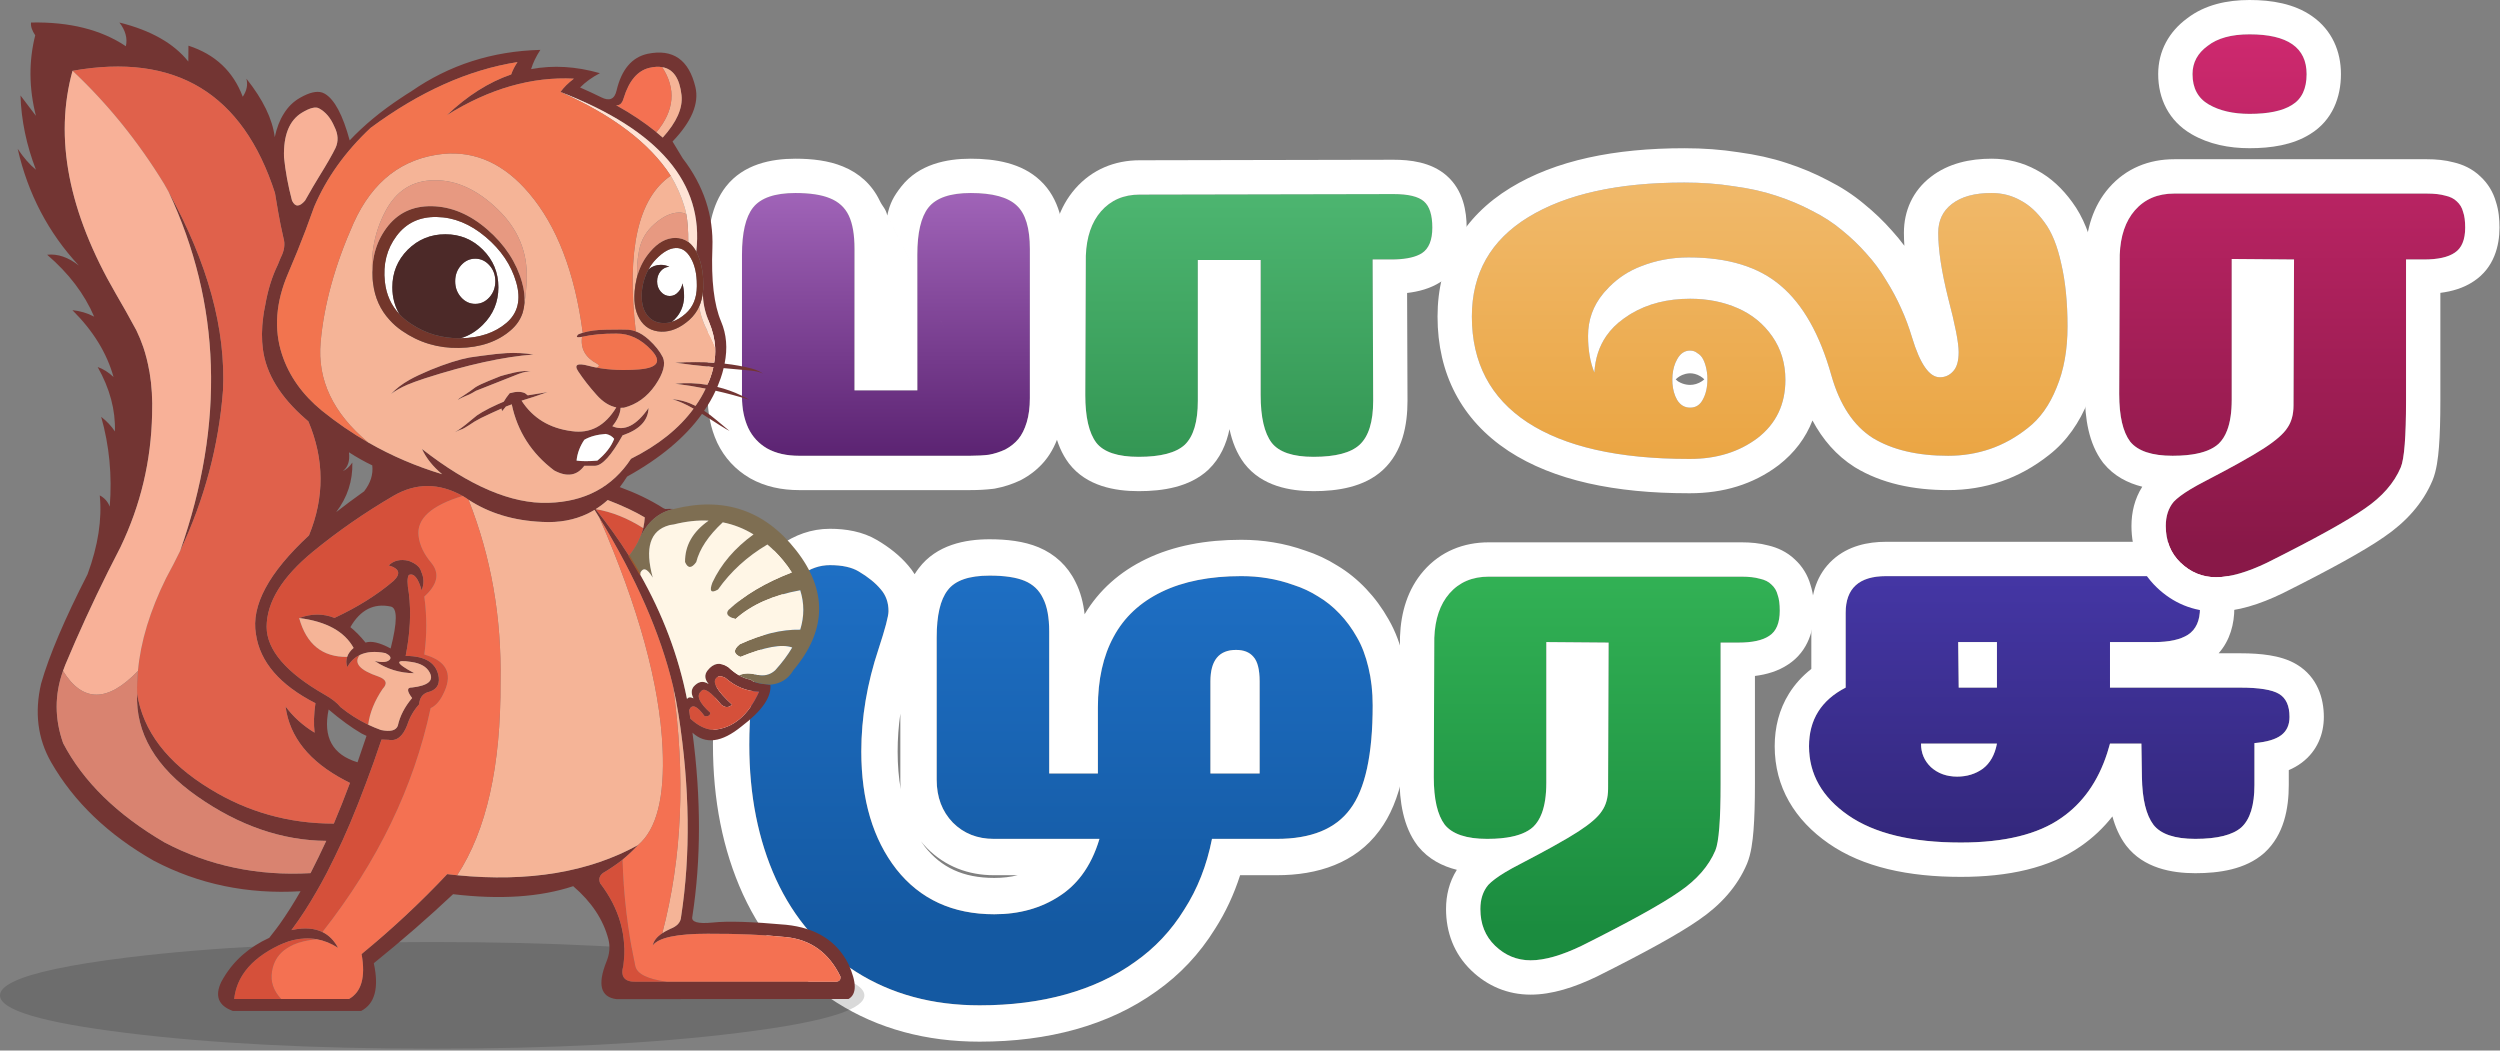 <svg width="188" height="79" viewBox="0 0 188 79" fill="none" xmlns="http://www.w3.org/2000/svg">
<rect x="0" y="0" width="188" height="79" fill="#808080" stroke="none"/>
<path d="M158.671 55.92C158.015 58.413 156.795 60.276 155.01 61.509C153.252 62.743 150.733 63.359 147.453 63.359C143.779 63.359 140.958 62.677 138.99 61.313C137.022 59.948 136.038 58.216 136.038 56.117C136.038 54.123 136.956 52.653 138.793 51.708V46.08C138.793 44.243 139.804 43.324 141.824 43.324H162.292C163.499 43.324 164.326 43.508 164.772 43.875C165.218 44.216 165.441 44.833 165.441 45.725C165.441 46.67 165.139 47.339 164.536 47.733C163.959 48.1 163.119 48.284 162.017 48.284H158.671V51.708H161.741C161.846 51.708 161.964 51.708 162.095 51.708H168.472C169.889 51.708 170.86 51.866 171.385 52.181C171.91 52.495 172.172 53.073 172.172 53.913C172.172 54.516 171.962 54.975 171.542 55.29C171.122 55.605 170.453 55.802 169.535 55.881V59.03C169.535 60.552 169.207 61.614 168.551 62.218C167.895 62.795 166.74 63.084 165.087 63.084C163.539 63.084 162.489 62.73 161.938 62.021C161.387 61.286 161.098 60.092 161.072 58.439L161.033 55.92H158.671ZM150.169 48.284H147.256L147.295 51.708H150.169V48.284ZM150.169 55.92H144.461C144.461 56.629 144.711 57.219 145.209 57.691C145.734 58.164 146.39 58.4 147.177 58.4C147.912 58.4 148.555 58.203 149.106 57.809C149.657 57.389 150.011 56.76 150.169 55.92Z" fill="url(#paint0_linear_6143_397)"/>
<path fill-rule="evenodd" clip-rule="evenodd" d="M164.536 47.733C163.959 48.1 163.119 48.284 162.017 48.284H158.671V51.708H168.472C169.889 51.708 170.86 51.866 171.385 52.181C171.91 52.496 172.172 53.073 172.172 53.913C172.172 54.516 171.962 54.975 171.542 55.29C171.122 55.605 170.453 55.802 169.535 55.881V59.03C169.535 60.552 169.207 61.614 168.551 62.218C167.895 62.795 166.74 63.084 165.087 63.084C163.539 63.084 162.489 62.73 161.938 62.021C161.387 61.286 161.098 60.092 161.072 58.439L161.033 55.92H158.671C158.668 55.932 158.664 55.945 158.661 55.957C158.6 56.188 158.534 56.413 158.462 56.633C157.771 58.771 156.62 60.397 155.01 61.509C153.252 62.743 150.733 63.359 147.453 63.359C143.779 63.359 140.958 62.677 138.99 61.313C137.022 59.948 136.038 58.216 136.038 56.117C136.038 54.123 136.956 52.653 138.793 51.708V46.08C138.793 44.243 139.804 43.324 141.824 43.324H162.292C163.499 43.324 164.326 43.508 164.772 43.875C165.218 44.217 165.441 44.833 165.441 45.725C165.441 46.67 165.139 47.339 164.536 47.733ZM166.376 41.853C165.179 40.891 163.546 40.743 162.292 40.743H141.824C140.474 40.743 138.979 41.045 137.815 42.103C136.604 43.204 136.212 44.697 136.212 46.08V50.304C135.558 50.818 134.989 51.429 134.538 52.151C133.786 53.355 133.457 54.711 133.457 56.117C133.457 59.192 134.969 61.666 137.519 63.434C140.094 65.219 143.516 65.941 147.453 65.941C150.998 65.941 154.12 65.284 156.485 63.628C157.399 62.995 158.187 62.246 158.854 61.395C159.067 62.185 159.392 62.928 159.873 63.57L159.887 63.588L159.901 63.606C161.204 65.281 163.302 65.665 165.087 65.665C166.877 65.665 168.859 65.385 170.256 64.156L170.277 64.137L170.298 64.118C171.76 62.773 172.116 60.79 172.116 59.03V57.913C172.457 57.767 172.786 57.584 173.091 57.355C174.264 56.475 174.753 55.19 174.753 53.913C174.753 52.543 174.292 50.915 172.713 49.967C172.051 49.57 171.312 49.382 170.676 49.279C170.009 49.17 169.264 49.127 168.472 49.127H166.841C167.709 48.151 168.022 46.9 168.022 45.725C168.022 44.517 167.732 42.913 166.376 41.853ZM147.256 48.284L147.295 51.708H150.169V48.284H147.256ZM150.169 55.92C150.011 56.76 149.657 57.39 149.106 57.809C148.555 58.203 147.912 58.4 147.177 58.4C146.39 58.4 145.734 58.164 145.209 57.691C144.711 57.219 144.461 56.629 144.461 55.92H150.169Z" fill="white"/>
<path d="M78.901 58.164H82.561V53.204C82.561 51.105 82.955 49.334 83.742 47.89C84.529 46.421 85.737 45.292 87.364 44.505C88.99 43.718 90.985 43.324 93.347 43.324C94.029 43.324 94.685 43.377 95.315 43.482C95.971 43.587 96.627 43.757 97.283 43.994C97.939 44.203 98.555 44.492 99.133 44.859C99.71 45.201 100.248 45.634 100.747 46.158C101.245 46.683 101.678 47.274 102.045 47.93C102.413 48.559 102.701 49.321 102.911 50.213C103.121 51.079 103.226 52.023 103.226 53.047C103.226 56.747 102.662 59.345 101.534 60.84C100.432 62.336 98.595 63.084 96.023 63.084H91.142C90.749 65.078 90.053 66.85 89.056 68.398C88.085 69.972 86.852 71.284 85.356 72.334C83.86 73.41 82.128 74.224 80.16 74.775C78.192 75.326 76.027 75.601 73.666 75.601C70.123 75.601 67.026 74.761 64.376 73.082C61.726 71.403 59.718 69.08 58.354 66.115C57.016 63.176 56.346 59.804 56.346 55.999C56.346 51.8 57.081 48.218 58.551 45.253C58.997 44.387 59.561 43.718 60.243 43.246C60.925 42.747 61.647 42.498 62.408 42.498C63.327 42.498 64.048 42.655 64.573 42.97C65.281 43.39 65.833 43.836 66.226 44.308C66.62 44.755 66.817 45.306 66.817 45.962C66.817 46.329 66.567 47.274 66.069 48.796C65.203 51.394 64.77 53.965 64.77 56.511C64.77 60.158 65.649 63.11 67.407 65.367C69.191 67.624 71.645 68.752 74.768 68.752C76.657 68.752 78.297 68.293 79.688 67.374C81.105 66.456 82.102 65.026 82.679 63.084H74.728C73.495 63.084 72.472 62.677 71.658 61.864C70.845 61.024 70.438 59.948 70.438 58.636V47.93C70.438 46.276 70.713 45.096 71.264 44.387C71.816 43.652 72.865 43.285 74.413 43.285C75.542 43.285 76.421 43.416 77.051 43.679C77.68 43.941 78.14 44.374 78.428 44.978C78.743 45.581 78.901 46.421 78.901 47.497V58.164ZM91.024 58.164H94.724V51.236C94.724 50.344 94.567 49.727 94.252 49.386C93.963 49.045 93.53 48.874 92.953 48.874C91.667 48.874 91.024 49.662 91.024 51.236V58.164Z" fill="url(#paint1_linear_6143_397)"/>
<path fill-rule="evenodd" clip-rule="evenodd" d="M58.551 45.253C57.081 48.218 56.346 51.8 56.346 55.999C56.346 59.804 57.016 63.176 58.354 66.115C59.718 69.08 61.726 71.402 64.376 73.082C67.026 74.761 70.123 75.601 73.665 75.601C76.027 75.601 78.192 75.326 80.16 74.774C82.128 74.223 83.86 73.41 85.356 72.334C86.852 71.284 88.085 69.972 89.056 68.398C90.053 66.85 90.749 65.078 91.142 63.084H96.023C98.595 63.084 100.432 62.336 101.534 60.84C102.662 59.344 103.226 56.747 103.226 53.047C103.226 52.023 103.121 51.079 102.911 50.213C102.701 49.32 102.413 48.559 102.045 47.93C101.678 47.274 101.245 46.683 100.746 46.158C100.248 45.633 99.71 45.2 99.133 44.859C98.555 44.492 97.939 44.203 97.283 43.993C96.627 43.757 95.971 43.587 95.315 43.482C94.685 43.377 94.029 43.324 93.347 43.324C90.985 43.324 88.99 43.718 87.364 44.505C85.737 45.292 84.529 46.421 83.742 47.89C82.955 49.334 82.561 51.105 82.561 53.204V58.164H78.901V47.497C78.901 46.421 78.743 45.581 78.428 44.977C78.14 44.374 77.68 43.941 77.051 43.678C76.421 43.416 75.542 43.285 74.413 43.285C72.865 43.285 71.816 43.652 71.264 44.387C70.713 45.096 70.438 46.276 70.438 47.93V58.636C70.438 59.948 70.845 61.024 71.658 61.864C72.472 62.677 73.495 63.084 74.728 63.084H82.679C82.363 64.148 81.92 65.059 81.351 65.816C80.883 66.44 80.328 66.959 79.688 67.374C78.297 68.293 76.657 68.752 74.768 68.752C71.645 68.752 69.191 67.624 67.407 65.367C65.649 63.11 64.77 60.158 64.77 56.511C64.77 53.965 65.203 51.393 66.069 48.796C66.567 47.274 66.817 46.329 66.817 45.962C66.817 45.306 66.62 44.754 66.226 44.308C65.832 43.836 65.281 43.39 64.573 42.97C64.048 42.655 63.327 42.498 62.408 42.498C61.647 42.498 60.925 42.747 60.243 43.245C59.561 43.718 58.997 44.387 58.551 45.253ZM58.659 41.019C57.563 41.785 56.732 42.817 56.122 44.002L56.112 44.021L56.102 44.04C54.403 47.47 53.614 51.489 53.614 55.999C53.614 60.126 54.341 63.895 55.867 67.247L55.869 67.252L55.872 67.257C57.447 70.681 59.8 73.416 62.914 75.39C66.056 77.381 69.674 78.333 73.665 78.333C76.239 78.333 78.655 78.033 80.897 77.406C83.134 76.779 85.159 75.839 86.939 74.561C88.729 73.302 90.209 71.727 91.368 69.855C92.167 68.609 92.794 67.259 93.257 65.816H96.023C99.1 65.816 101.926 64.904 103.724 62.473C105.414 60.224 105.959 56.846 105.959 53.047C105.959 51.841 105.835 50.681 105.569 49.578C105.314 48.499 104.944 47.481 104.418 46.574C103.946 45.735 103.383 44.967 102.727 44.276C102.079 43.594 101.358 43.006 100.562 42.53C99.81 42.057 99.009 41.681 98.163 41.407C97.372 41.125 96.569 40.916 95.755 40.785C94.97 40.655 94.166 40.592 93.347 40.592C90.694 40.592 88.267 41.033 86.173 42.046C84.216 42.992 82.645 44.374 81.563 46.193C81.467 45.348 81.26 44.513 80.873 43.756C80.286 42.554 79.324 41.666 78.102 41.156C76.991 40.694 75.697 40.553 74.413 40.553C72.593 40.553 70.431 40.962 69.093 42.728C68.981 42.874 68.877 43.025 68.781 43.18C68.642 42.956 68.482 42.739 68.302 42.531C67.659 41.768 66.85 41.144 65.972 40.623C64.862 39.96 63.589 39.765 62.408 39.765C61.016 39.765 59.749 40.231 58.659 41.019ZM67.706 53.663V58.636C67.706 58.876 67.715 59.114 67.735 59.349C67.582 58.491 67.502 57.548 67.502 56.511C67.502 55.57 67.569 54.621 67.706 53.663ZM69.252 63.262C69.35 63.406 69.451 63.545 69.556 63.68C70.773 65.215 72.403 66.02 74.768 66.02C75.419 66.02 76.003 65.949 76.529 65.816H74.728C72.828 65.816 71.091 65.161 69.726 63.796L69.711 63.78L69.696 63.765C69.538 63.602 69.39 63.434 69.252 63.262ZM94.724 58.164H91.024V51.236C91.024 49.661 91.667 48.874 92.953 48.874C93.53 48.874 93.963 49.045 94.252 49.386C94.567 49.727 94.724 50.344 94.724 51.236V58.164Z" fill="white"/>
<path d="M115.102 72.216C114.079 72.216 113.186 71.848 112.425 71.113C111.691 70.405 111.323 69.486 111.323 68.358C111.323 67.623 111.52 67.02 111.914 66.547C112.334 66.101 113.134 65.576 114.315 64.973C116.335 63.923 117.792 63.11 118.684 62.532C119.576 61.955 120.167 61.444 120.455 60.997C120.77 60.551 120.928 59.987 120.928 59.305L120.967 48.323L116.283 48.283V58.872C116.283 60.446 115.955 61.548 115.299 62.178C114.643 62.782 113.488 63.084 111.835 63.084C110.287 63.084 109.224 62.729 108.647 62.021C108.096 61.286 107.82 60.092 107.82 58.439L107.859 47.969C107.912 46.552 108.292 45.436 109.001 44.623C109.736 43.783 110.72 43.363 111.953 43.363H130.965C131.516 43.363 131.975 43.416 132.342 43.521C132.71 43.599 132.998 43.744 133.208 43.954C133.445 44.164 133.602 44.426 133.681 44.741C133.786 45.03 133.838 45.423 133.838 45.922C133.838 46.84 133.576 47.47 133.051 47.811C132.552 48.152 131.778 48.323 130.729 48.323H129.39V58.951C129.39 61.653 129.259 63.32 128.997 63.95C128.498 65.13 127.593 66.167 126.281 67.059C124.969 67.978 122.528 69.329 118.959 71.113C117.437 71.848 116.152 72.216 115.102 72.216Z" fill="url(#paint2_linear_6143_397)"/>
<path fill-rule="evenodd" clip-rule="evenodd" d="M107.82 58.439L107.859 47.969C107.912 46.552 108.292 45.437 109.001 44.623C109.736 43.784 110.72 43.364 111.953 43.364H130.965C131.516 43.364 131.975 43.416 132.342 43.521C132.71 43.6 132.999 43.744 133.208 43.954C133.445 44.164 133.602 44.427 133.681 44.742C133.786 45.03 133.838 45.424 133.838 45.922C133.838 46.841 133.576 47.471 133.051 47.812C132.552 48.153 131.778 48.323 130.729 48.323H129.39V58.951C129.39 61.654 129.259 63.32 128.997 63.95C128.498 65.131 127.593 66.167 126.281 67.06C124.969 67.978 122.528 69.329 118.959 71.114C117.437 71.849 116.152 72.216 115.102 72.216C114.079 72.216 113.186 71.849 112.425 71.114C111.691 70.405 111.323 69.487 111.323 68.359C111.323 67.624 111.52 67.02 111.914 66.548C112.18 66.265 112.601 65.95 113.174 65.603C113.504 65.403 113.884 65.194 114.315 64.974C115.224 64.501 116.018 64.077 116.699 63.7C116.712 63.693 116.725 63.686 116.739 63.678C117.175 63.437 117.563 63.215 117.905 63.013C118.2 62.838 118.46 62.678 118.684 62.533C119.576 61.956 120.167 61.444 120.455 60.998C120.77 60.552 120.928 59.988 120.928 59.305L120.967 48.323L116.283 48.284V58.872C116.283 59.802 116.168 60.567 115.94 61.168C115.781 61.584 115.567 61.921 115.299 62.179C114.858 62.585 114.191 62.854 113.299 62.987C113.294 62.988 113.289 62.988 113.284 62.989C113.009 63.03 112.712 63.057 112.394 63.072C112.215 63.08 112.028 63.084 111.835 63.084C110.287 63.084 109.224 62.73 108.647 62.021C108.096 61.287 107.82 60.093 107.82 58.439ZM109.555 65.41C108.464 65.138 107.426 64.609 106.646 63.652L106.613 63.611L106.582 63.57C105.519 62.153 105.239 60.258 105.239 58.439V58.435L105.278 47.916L105.28 47.874C105.347 46.053 105.851 44.31 107.055 42.928L107.056 42.926L107.058 42.924C108.338 41.461 110.063 40.783 111.953 40.783H130.965C131.632 40.783 132.319 40.842 132.969 41.017C133.649 41.175 134.37 41.491 134.978 42.074C135.55 42.601 135.944 43.257 136.151 43.987C136.365 44.641 136.419 45.325 136.419 45.922C136.419 47.269 136.023 48.942 134.483 49.959C133.719 50.474 132.838 50.724 131.971 50.832V58.951C131.971 60.334 131.938 61.502 131.865 62.431C131.8 63.255 131.686 64.206 131.379 64.943L131.377 64.948L131.375 64.954C130.643 66.686 129.365 68.08 127.747 69.184C126.259 70.223 123.667 71.646 120.114 73.422L120.098 73.43L120.082 73.438C118.399 74.251 116.707 74.797 115.102 74.797C113.385 74.797 111.857 74.153 110.633 72.971C109.338 71.722 108.742 70.106 108.742 68.359C108.742 67.341 108.978 66.317 109.555 65.41Z" fill="white"/>
<path d="M166.646 43.407C165.622 43.407 164.73 43.039 163.969 42.305C163.234 41.596 162.867 40.678 162.867 39.549C162.867 38.815 163.064 38.211 163.457 37.739C163.877 37.293 164.678 36.768 165.858 36.164C167.879 35.115 169.335 34.301 170.228 33.724C171.12 33.147 171.71 32.635 171.999 32.189C172.314 31.743 172.471 31.178 172.471 30.496L172.511 19.514L167.826 19.475V30.063C167.826 31.638 167.498 32.74 166.842 33.37C166.186 33.973 165.032 34.275 163.379 34.275C161.83 34.275 160.768 33.921 160.19 33.212C159.639 32.477 159.364 31.283 159.364 29.63L159.403 19.16C159.456 17.743 159.836 16.628 160.545 15.814C161.279 14.974 162.263 14.555 163.497 14.555H182.508C183.06 14.555 183.519 14.607 183.886 14.712C184.253 14.791 184.542 14.935 184.752 15.145C184.988 15.355 185.146 15.617 185.224 15.932C185.329 16.221 185.382 16.614 185.382 17.113C185.382 18.032 185.119 18.661 184.595 19.002C184.096 19.344 183.322 19.514 182.272 19.514H180.934V30.142C180.934 32.845 180.803 34.511 180.54 35.141C180.042 36.322 179.136 37.358 177.824 38.25C176.512 39.169 174.072 40.52 170.503 42.305C168.981 43.039 167.695 43.407 166.646 43.407Z" fill="url(#paint3_linear_6143_397)"/>
<path d="M164.877 5.572C164.877 4.706 165.258 3.998 166.019 3.447C166.754 2.869 167.803 2.581 169.168 2.581C172.028 2.581 173.458 3.578 173.458 5.572C173.458 6.674 173.091 7.449 172.356 7.895C171.648 8.341 170.585 8.564 169.168 8.564C167.935 8.564 166.911 8.328 166.098 7.855C165.284 7.383 164.877 6.622 164.877 5.572Z" fill="url(#paint4_linear_6143_397)"/>
<path fill-rule="evenodd" clip-rule="evenodd" d="M159.364 29.63L159.403 19.16C159.456 17.743 159.836 16.628 160.545 15.814C161.279 14.975 162.263 14.555 163.497 14.555H182.508C183.06 14.555 183.519 14.607 183.886 14.712C184.253 14.791 184.542 14.935 184.752 15.145C184.988 15.355 185.146 15.618 185.224 15.932C185.329 16.221 185.382 16.615 185.382 17.113C185.382 18.032 185.119 18.662 184.595 19.003C184.096 19.344 183.322 19.514 182.272 19.514H180.934V30.142C180.934 32.845 180.803 34.511 180.54 35.141C180.042 36.322 179.136 37.358 177.824 38.251C176.512 39.169 174.072 40.52 170.503 42.305C168.981 43.04 167.695 43.407 166.646 43.407C165.622 43.407 164.73 43.04 163.969 42.305C163.234 41.596 162.867 40.678 162.867 39.55C162.867 38.815 163.064 38.211 163.457 37.739C163.724 37.456 164.144 37.141 164.718 36.794C165.047 36.594 165.428 36.385 165.858 36.164C166.767 35.692 167.562 35.268 168.242 34.892C168.256 34.884 168.269 34.877 168.282 34.87C168.718 34.628 169.107 34.406 169.448 34.204C169.744 34.029 170.003 33.869 170.228 33.724C171.12 33.147 171.71 32.635 171.999 32.189C172.314 31.743 172.471 31.179 172.471 30.496L172.511 19.514L167.826 19.475V30.063C167.826 30.993 167.712 31.758 167.483 32.359C167.325 32.775 167.111 33.112 166.842 33.37C166.401 33.776 165.735 34.045 164.843 34.178C164.838 34.179 164.833 34.179 164.828 34.18C164.552 34.221 164.256 34.248 163.938 34.263C163.758 34.271 163.572 34.275 163.379 34.275C161.83 34.275 160.768 33.921 160.19 33.212C159.639 32.478 159.364 31.284 159.364 29.63ZM161.099 36.601C160.008 36.329 158.969 35.8 158.189 34.843L158.157 34.803L158.125 34.761C157.062 33.344 156.783 31.449 156.783 29.63V29.626L156.822 19.108L156.824 19.065C156.891 17.245 157.395 15.501 158.598 14.119L158.6 14.117L158.602 14.115C159.882 12.652 161.607 11.974 163.497 11.974H182.508C183.175 11.974 183.862 12.033 184.513 12.208C185.193 12.366 185.914 12.682 186.521 13.265C187.093 13.792 187.488 14.448 187.694 15.178C187.909 15.832 187.963 16.516 187.963 17.113C187.963 18.46 187.567 20.133 186.027 21.15C185.263 21.665 184.382 21.915 183.515 22.023V30.142C183.515 31.526 183.482 32.693 183.409 33.622C183.344 34.446 183.23 35.397 182.923 36.134L182.921 36.139L182.918 36.145C182.187 37.877 180.909 39.272 179.29 40.375C177.802 41.414 175.21 42.837 171.657 44.614L171.641 44.622L171.625 44.629C169.943 45.441 168.25 45.988 166.646 45.988C164.929 45.988 163.4 45.344 162.176 44.162C160.882 42.913 160.286 41.297 160.286 39.55C160.286 38.532 160.522 37.508 161.099 36.601ZM164.465 1.386C163.124 2.374 162.296 3.818 162.296 5.573C162.296 7.414 163.087 9.092 164.802 10.088C166.113 10.849 167.617 11.145 169.168 11.145C170.765 11.145 172.401 10.91 173.714 10.09C175.425 9.041 176.039 7.28 176.039 5.573C176.039 3.872 175.377 2.268 173.862 1.212C172.516 0.273 170.819 0 169.168 0C167.499 0 165.815 0.344 164.465 1.386ZM172.356 7.895C173.091 7.449 173.458 6.675 173.458 5.573C173.458 3.578 172.028 2.581 169.168 2.581C167.803 2.581 166.754 2.87 166.019 3.447C165.258 3.998 164.877 4.707 164.877 5.573C164.877 6.622 165.284 7.383 166.098 7.856C166.911 8.328 167.935 8.564 169.168 8.564C170.585 8.564 171.648 8.341 172.356 7.895Z" fill="white"/>
<path d="M77.446 18.727V29.945C77.446 30.628 77.367 31.231 77.21 31.756C77.052 32.281 76.842 32.701 76.58 33.015C76.317 33.33 75.99 33.593 75.596 33.803C75.202 33.986 74.796 34.118 74.376 34.196C73.956 34.249 73.484 34.275 72.959 34.275H60.087C59.143 34.275 58.342 34.091 57.686 33.724C57.056 33.357 56.584 32.845 56.269 32.189C55.954 31.507 55.797 30.719 55.797 29.827V19.16C55.797 17.507 56.072 16.326 56.623 15.617C57.201 14.883 58.264 14.515 59.812 14.515C60.914 14.515 61.78 14.647 62.41 14.909C63.066 15.171 63.538 15.604 63.827 16.208C64.115 16.811 64.26 17.651 64.26 18.727V29.355H68.983V19.16C68.983 17.507 69.259 16.326 69.81 15.617C70.387 14.883 71.45 14.515 72.998 14.515C74.651 14.515 75.806 14.83 76.462 15.46C77.118 16.064 77.446 17.153 77.446 18.727Z" fill="url(#paint5_linear_6143_397)"/>
<path fill-rule="evenodd" clip-rule="evenodd" d="M76.811 36.08L76.75 36.113L76.687 36.142C76.101 36.415 75.487 36.614 74.851 36.733L74.774 36.748L74.696 36.758C74.148 36.826 73.566 36.856 72.959 36.856H60.087C58.812 36.856 57.553 36.608 56.425 35.976L56.405 35.965L56.386 35.953C55.311 35.327 54.481 34.428 53.942 33.306L53.934 33.288L53.926 33.27C53.428 32.192 53.216 31.024 53.216 29.827V19.16C53.216 17.355 53.49 15.442 54.586 14.033L54.59 14.028L54.594 14.023C55.908 12.351 57.984 11.934 59.812 11.934C61.064 11.934 62.31 12.075 63.385 12.519C64.598 13.009 65.573 13.877 66.155 15.094M66.721 16.208C66.922 15.277 67.196 14.774 67.772 14.033L67.776 14.028L67.78 14.023C69.094 12.351 71.171 11.934 72.998 11.934C74.817 11.934 76.828 12.249 78.23 13.579C79.688 14.936 80.027 16.955 80.027 18.727V29.945C80.027 30.82 79.927 31.682 79.682 32.498C79.456 33.25 79.109 34.012 78.563 34.668C78.069 35.261 77.472 35.727 76.811 36.08M66.721 16.208C66.614 15.688 66.38 15.564 66.155 15.094L66.721 16.208ZM68.983 29.355H64.26V18.727C64.26 17.651 64.115 16.811 63.827 16.208C63.538 15.604 63.066 15.171 62.41 14.909C61.78 14.647 60.914 14.515 59.812 14.515C58.264 14.515 57.201 14.883 56.623 15.618C56.072 16.326 55.797 17.507 55.797 19.16V29.827C55.797 30.719 55.954 31.507 56.269 32.189C56.584 32.845 57.056 33.357 57.686 33.724C58.342 34.091 59.143 34.275 60.087 34.275H72.959C73.484 34.275 73.956 34.249 74.376 34.196C74.796 34.118 75.202 33.986 75.596 33.803C75.99 33.593 76.317 33.33 76.58 33.016C76.842 32.701 77.052 32.281 77.21 31.756C77.367 31.231 77.446 30.628 77.446 29.945V18.727C77.446 17.153 77.118 16.064 76.462 15.46C75.806 14.83 74.651 14.515 72.998 14.515C71.45 14.515 70.387 14.883 69.81 15.618C69.259 16.326 68.983 17.507 68.983 19.16V29.355Z" fill="white"/>
<path d="M128.397 28.528C128.397 28.24 128.371 27.977 128.318 27.741C128.266 27.479 128.187 27.242 128.082 27.033C127.977 26.823 127.833 26.665 127.649 26.56C127.492 26.429 127.308 26.363 127.098 26.363C126.678 26.363 126.35 26.587 126.114 27.033C125.878 27.452 125.76 27.964 125.76 28.568C125.76 29.145 125.878 29.644 126.114 30.063C126.35 30.457 126.678 30.654 127.098 30.654C127.518 30.654 127.833 30.457 128.043 30.063C128.279 29.644 128.397 29.132 128.397 28.528ZM126.98 34.511C121.705 34.511 117.664 33.593 114.856 31.756C112.075 29.919 110.684 27.269 110.684 23.805C110.684 20.551 112.101 18.058 114.935 16.326C117.769 14.594 121.679 13.728 126.665 13.728C127.977 13.728 129.21 13.82 130.365 14.004C131.546 14.161 132.609 14.397 133.553 14.712C134.524 15.027 135.43 15.408 136.269 15.854C137.109 16.274 137.857 16.759 138.513 17.31C139.195 17.861 139.812 18.452 140.363 19.081C140.914 19.685 141.399 20.341 141.819 21.05C142.265 21.758 142.646 22.467 142.961 23.175C143.276 23.857 143.551 24.592 143.787 25.379C144.391 27.374 145.086 28.371 145.874 28.371C146.267 28.371 146.595 28.227 146.858 27.938C147.146 27.649 147.291 27.164 147.291 26.482C147.291 25.773 147.028 24.422 146.503 22.427C146.005 20.433 145.755 18.793 145.755 17.507C145.755 16.589 146.097 15.867 146.779 15.342C147.487 14.791 148.485 14.515 149.77 14.515C150.558 14.515 151.279 14.699 151.935 15.067C152.591 15.408 153.195 15.959 153.746 16.72C154.297 17.454 154.717 18.491 155.005 19.829C155.32 21.168 155.478 22.742 155.478 24.553C155.478 26.311 155.202 27.846 154.651 29.158C154.126 30.47 153.405 31.48 152.486 32.189C151.594 32.898 150.649 33.422 149.652 33.764C148.655 34.105 147.605 34.275 146.503 34.275C144.194 34.275 142.305 33.829 140.835 32.937C139.392 32.018 138.355 30.457 137.726 28.253C136.86 25.156 135.587 22.9 133.908 21.483C132.254 20.066 129.945 19.357 126.98 19.357C125.72 19.357 124.526 19.58 123.398 20.026C122.296 20.446 121.351 21.128 120.564 22.073C119.803 22.991 119.422 24.054 119.422 25.261C119.422 26.311 119.58 27.229 119.895 28.017C120 26.285 120.734 24.933 122.099 23.962C123.464 22.965 125.13 22.467 127.098 22.467C128.41 22.467 129.604 22.703 130.68 23.175C131.756 23.648 132.622 24.356 133.278 25.301C133.934 26.245 134.262 27.334 134.262 28.568C134.262 30.405 133.566 31.861 132.176 32.937C130.785 33.986 129.092 34.511 127.098 34.511C127.045 34.511 127.006 34.511 126.98 34.511Z" fill="url(#paint6_linear_6143_397)"/>
<path fill-rule="evenodd" clip-rule="evenodd" d="M125.775 28.197C125.765 28.317 125.76 28.44 125.76 28.567C125.76 28.661 125.763 28.752 125.769 28.841C125.769 28.841 125.769 28.841 125.769 28.841C125.769 28.845 125.769 28.848 125.77 28.851C125.803 29.309 125.917 29.714 126.114 30.063C126.35 30.457 126.678 30.654 127.098 30.654C127.518 30.654 127.833 30.457 128.043 30.063C128.279 29.643 128.397 29.132 128.397 28.528C128.397 28.433 128.394 28.341 128.388 28.253C128.388 28.252 128.388 28.252 128.388 28.252C128.388 28.247 128.388 28.241 128.387 28.236C128.375 28.06 128.352 27.895 128.318 27.741C128.266 27.478 128.187 27.242 128.082 27.032C127.977 26.822 127.833 26.665 127.649 26.56C127.492 26.429 127.308 26.363 127.098 26.363C126.678 26.363 126.35 26.586 126.114 27.032C125.929 27.36 125.817 27.745 125.777 28.185C125.776 28.187 125.776 28.189 125.776 28.192C125.776 28.194 125.776 28.195 125.775 28.197ZM126.015 28.525C126.087 28.455 126.175 28.384 126.281 28.317C126.446 28.214 126.611 28.151 126.761 28.114C126.887 28.084 127.002 28.072 127.098 28.072C127.309 28.072 127.589 28.127 127.865 28.293C127.991 28.368 128.089 28.451 128.163 28.527C128.163 28.527 128.162 28.528 128.162 28.528C128.147 28.541 128.133 28.554 128.117 28.567C128.079 28.6 128.036 28.632 127.988 28.665C127.699 28.862 127.374 28.944 127.098 28.944C126.93 28.944 126.732 28.917 126.525 28.843C126.474 28.825 126.426 28.805 126.379 28.783C126.311 28.752 126.248 28.718 126.188 28.681C126.141 28.644 126.097 28.606 126.057 28.567C126.044 28.554 126.03 28.541 126.018 28.528C126.017 28.527 126.016 28.526 126.015 28.525ZM113.439 33.913L113.434 33.91C109.896 31.573 108.103 28.095 108.103 23.805C108.103 19.629 110.007 16.312 113.589 14.123C116.983 12.049 121.426 11.147 126.665 11.147C128.085 11.147 129.444 11.245 130.738 11.449C132.034 11.624 133.246 11.889 134.359 12.26C135.449 12.614 136.481 13.046 137.452 13.559C138.437 14.054 139.341 14.638 140.154 15.317C140.931 15.947 141.644 16.628 142.287 17.361C142.614 17.72 142.921 18.094 143.209 18.483C143.186 18.146 143.174 17.821 143.174 17.507C143.174 15.851 143.838 14.35 145.2 13.3C146.52 12.276 148.154 11.934 149.77 11.934C150.965 11.934 152.112 12.215 153.162 12.795C154.235 13.361 155.11 14.206 155.824 15.189C156.669 16.322 157.193 17.739 157.523 19.261C157.892 20.837 158.059 22.611 158.059 24.552C158.059 26.567 157.745 28.448 157.04 30.137C156.383 31.769 155.42 33.18 154.078 34.221C152.977 35.092 151.78 35.763 150.488 36.205C149.21 36.643 147.877 36.856 146.503 36.856C143.879 36.856 141.485 36.351 139.496 35.143L139.472 35.129L139.45 35.114C138.092 34.25 137.06 33.048 136.298 31.619C135.796 32.918 134.948 34.055 133.755 34.978L133.743 34.987L133.731 34.997C131.829 36.432 129.569 37.092 127.098 37.092H126.98C121.468 37.092 116.848 36.143 113.443 33.916L113.439 33.913ZM152.486 32.189C153.405 31.48 154.126 30.47 154.651 29.158C155.202 27.846 155.478 26.311 155.478 24.552C155.478 22.742 155.32 21.167 155.005 19.829C154.717 18.491 154.297 17.454 153.746 16.72C153.195 15.959 152.591 15.407 151.935 15.066C151.279 14.699 150.558 14.515 149.77 14.515C148.485 14.515 147.487 14.791 146.779 15.342C146.097 15.867 145.755 16.588 145.755 17.507C145.755 18.793 146.005 20.433 146.503 22.427C147.028 24.421 147.291 25.773 147.291 26.481C147.291 27.163 147.146 27.649 146.858 27.938C146.595 28.226 146.267 28.371 145.874 28.371C145.086 28.371 144.391 27.373 143.787 25.379C143.551 24.592 143.276 23.857 142.961 23.175C142.646 22.466 142.265 21.758 141.819 21.049C141.399 20.341 140.914 19.685 140.363 19.081C139.812 18.451 139.195 17.861 138.513 17.31C137.857 16.759 137.109 16.273 136.269 15.854C135.43 15.407 134.524 15.027 133.553 14.712C132.609 14.397 131.546 14.161 130.365 14.004C129.21 13.82 127.977 13.728 126.665 13.728C121.679 13.728 117.769 14.594 114.935 16.326C112.101 18.058 110.684 20.551 110.684 23.805C110.684 27.268 112.075 29.919 114.856 31.756C117.664 33.593 121.705 34.511 126.98 34.511H127.098C129.092 34.511 130.785 33.986 132.176 32.937C133.566 31.861 134.262 30.404 134.262 28.567C134.262 27.334 133.934 26.245 133.278 25.3C132.622 24.356 131.756 23.647 130.68 23.175C129.604 22.703 128.41 22.466 127.098 22.466C125.395 22.466 123.918 22.84 122.666 23.586C122.613 23.618 122.561 23.651 122.508 23.684C122.506 23.685 122.504 23.686 122.502 23.688C122.365 23.774 122.23 23.866 122.099 23.962C121.571 24.338 121.137 24.771 120.797 25.261C120.26 26.037 119.959 26.955 119.895 28.016C119.58 27.229 119.422 26.311 119.422 25.261C119.422 24.054 119.803 22.991 120.564 22.073C120.591 22.04 120.619 22.007 120.647 21.975C120.654 21.967 120.661 21.959 120.668 21.951C120.782 21.819 120.9 21.692 121.021 21.571C121.709 20.882 122.502 20.367 123.398 20.026C124.526 19.58 125.72 19.357 126.98 19.357C129.945 19.357 132.254 20.065 133.908 21.482C135.587 22.899 136.86 25.156 137.726 28.253C138.355 30.457 139.392 32.018 140.835 32.937C142.305 33.829 144.194 34.275 146.503 34.275C147.605 34.275 148.655 34.104 149.652 33.763C150.649 33.422 151.594 32.897 152.486 32.189Z" fill="white"/>
<path d="M103.263 30.142C103.263 31.716 102.922 32.819 102.24 33.448C101.584 34.052 100.429 34.354 98.776 34.354C97.228 34.354 96.178 33.999 95.627 33.291C95.076 32.556 94.801 31.362 94.801 29.709V19.554H90.077V30.142C90.077 31.716 89.749 32.819 89.093 33.448C88.437 34.052 87.282 34.354 85.629 34.354C84.055 34.354 82.992 33.999 82.441 33.291C81.89 32.556 81.614 31.362 81.614 29.709L81.654 19.239C81.706 17.822 82.087 16.706 82.795 15.893C83.53 15.053 84.501 14.633 85.708 14.633L104.798 14.594C105.901 14.594 106.662 14.778 107.081 15.145C107.501 15.512 107.711 16.169 107.711 17.113C107.711 18.058 107.449 18.701 106.924 19.042C106.425 19.357 105.651 19.514 104.602 19.514H103.224L103.263 30.142Z" fill="url(#paint7_linear_6143_397)"/>
<path fill-rule="evenodd" clip-rule="evenodd" d="M105.844 30.137V30.142C105.844 31.961 105.472 33.977 103.991 35.345L103.988 35.348C102.587 36.636 100.584 36.935 98.776 36.935C96.991 36.935 94.893 36.551 93.59 34.876L93.576 34.858L93.562 34.84C93 34.09 92.657 33.207 92.459 32.273C92.226 33.394 91.756 34.47 90.881 35.31L90.861 35.329L90.841 35.348C89.44 36.636 87.438 36.935 85.629 36.935C83.836 36.935 81.713 36.559 80.404 34.876L80.39 34.858L80.376 34.84C79.313 33.422 79.033 31.528 79.033 29.709V29.704L79.073 19.186L79.074 19.143C79.142 17.323 79.645 15.579 80.849 14.198L80.851 14.195L80.853 14.193C82.121 12.745 83.824 12.053 85.705 12.052C85.706 12.052 85.707 12.052 85.708 12.052L104.796 12.013H104.798C106.003 12.013 107.608 12.176 108.781 13.203C110.049 14.312 110.292 15.919 110.292 17.113C110.292 18.459 109.911 20.179 108.331 21.206L108.317 21.215L108.302 21.224C107.544 21.703 106.673 21.932 105.814 22.031L105.844 30.137ZM103.263 30.142C103.263 31.716 102.922 32.819 102.24 33.448C101.584 34.052 100.429 34.354 98.776 34.354C97.228 34.354 96.178 33.999 95.627 33.291C95.076 32.556 94.801 31.362 94.801 29.709V19.554H90.077V30.142C90.077 31.716 89.749 32.819 89.093 33.448C88.437 34.052 87.282 34.354 85.629 34.354C84.055 34.354 82.992 33.999 82.441 33.291C81.89 32.556 81.614 31.362 81.614 29.709L81.654 19.239C81.706 17.822 82.087 16.706 82.795 15.893C83.53 15.053 84.501 14.633 85.708 14.633L104.798 14.594C105.901 14.594 106.662 14.778 107.081 15.145C107.501 15.512 107.711 16.169 107.711 17.113C107.711 18.058 107.449 18.701 106.924 19.042C106.484 19.32 105.828 19.475 104.958 19.508C104.843 19.512 104.724 19.514 104.602 19.514H103.224L103.263 30.142Z" fill="white"/>
<path d="M63.175 76.212C64.391 75.789 65 75.336 65 74.85C65 73.746 61.827 72.8 55.482 72.012C49.137 71.231 41.476 70.841 32.5 70.841C23.524 70.841 15.863 71.231 9.518 72.012C5.213 72.546 2.371 73.155 0.992 73.837C0.331 74.161 0 74.499 0 74.85C0 75.955 3.173 76.897 9.518 77.678C15.863 78.466 23.524 78.86 32.5 78.86C41.476 78.86 49.137 78.466 55.482 77.678C59.042 77.242 61.606 76.753 63.175 76.212Z" fill="black" fill-opacity="0.149"/>
<path d="M39.939 5.197C40.08 4.726 40.312 4.244 40.636 3.751C37.02 3.843 33.78 4.884 30.917 6.875C30.65 7.037 30.393 7.202 30.147 7.371C28.663 8.349 27.379 9.411 26.296 10.557C25.775 8.637 25.149 7.466 24.417 7.044C24.382 7.023 24.35 7.008 24.322 7.001C24.287 6.98 24.255 6.966 24.227 6.959C23.812 6.826 23.26 6.956 22.571 7.35C22.071 7.631 21.663 8.028 21.347 8.542C21.037 9.027 20.808 9.618 20.661 10.315C20.49 8.95 19.779 7.483 18.529 5.915C18.651 6.368 18.559 6.822 18.255 7.276C17.54 5.365 16.179 4.085 14.171 3.435L14.161 4.627C13.067 3.258 11.34 2.28 8.98 1.694C9.437 2.29 9.599 2.884 9.465 3.477C7.604 2.229 5.226 1.635 2.332 1.694C2.301 1.981 2.406 2.301 2.649 2.654C2.156 4.61 2.173 6.629 2.701 8.711L1.541 7.181C1.6 9.043 1.987 10.904 2.701 12.763C2.222 12.37 1.764 11.846 1.33 11.191C2.103 14.576 3.637 17.503 5.93 19.97C5.135 19.343 4.34 19.072 3.545 19.157C5.171 20.552 6.35 22.103 7.08 23.811C6.565 23.543 6.02 23.381 5.445 23.325C7.002 24.868 8.032 26.543 8.537 28.348C8.161 27.995 7.764 27.746 7.344 27.599C8.257 29.213 8.69 30.828 8.642 32.442C8.365 32.028 8.02 31.662 7.608 31.345C8.224 33.516 8.439 35.767 8.252 38.098C8.104 37.717 7.854 37.436 7.502 37.254C7.682 39.055 7.376 41.032 6.584 43.184C4.854 46.568 3.69 49.308 3.092 51.404C2.585 53.578 2.835 55.547 3.841 57.313C5.557 60.303 8.136 62.776 11.575 64.731C14.945 66.497 18.621 67.26 22.602 67.021C22.082 67.928 21.558 68.755 21.03 69.501C20.939 69.627 20.847 69.75 20.756 69.87C20.587 70.095 20.418 70.313 20.249 70.524C19.497 70.869 18.835 71.291 18.265 71.79C17.604 72.367 17.062 73.05 16.64 73.838C16.134 74.9 16.422 75.628 17.506 76.022H27.161C28.195 75.48 28.511 74.284 28.11 72.434C30.249 70.704 32.236 68.973 34.072 67.243C37.604 67.665 40.614 67.464 43.105 66.641C44.49 67.83 45.373 69.163 45.753 70.64C45.894 71.175 45.845 71.734 45.605 72.318C44.916 74.041 45.166 74.981 46.355 75.135L63.808 75.125C64.434 74.766 64.434 73.894 63.808 72.508C62.935 70.763 61.37 69.775 59.112 69.543C56.558 69.311 54.722 69.254 53.604 69.374C52.478 69.487 51.965 69.339 52.063 68.931C52.725 64.654 52.728 60.042 52.074 55.097C53.045 55.998 54.276 55.839 55.767 54.622C57.308 53.455 58.029 52.41 57.93 51.488C57.114 51.432 56.629 51.309 56.474 51.119C56.173 51.067 55.87 50.955 55.567 50.782C55.3 50.625 55.033 50.421 54.765 50.169C54.167 49.769 53.646 49.853 53.203 50.423C52.957 50.746 52.985 51.084 53.287 51.436C52.879 51.168 52.499 51.239 52.148 51.647C51.972 51.893 51.972 52.181 52.148 52.512C51.923 52.399 51.761 52.417 51.662 52.565C51.022 49.329 49.84 46.195 48.117 43.163L47.304 41.802C46.552 40.613 45.715 39.442 44.793 38.288C45.11 38.091 45.412 37.862 45.7 37.602C46.833 38.038 47.762 38.474 48.486 38.91C48.472 39.178 48.433 39.445 48.37 39.712C48.307 39.966 48.219 40.222 48.106 40.483C48.683 39.245 49.538 38.51 50.67 38.277C50.452 38.263 50.238 38.263 50.027 38.277L49.858 38.203C49.858 38.197 49.854 38.193 49.847 38.193C48.905 37.595 47.825 37.075 46.608 36.631C46.798 36.385 46.981 36.121 47.157 35.84C49.655 34.456 51.533 32.884 52.791 31.123C53.919 31.856 54.609 32.285 54.86 32.41C54.438 32.052 54.117 31.784 53.899 31.609C53.557 31.319 53.24 31.08 52.95 30.891C53.287 30.404 53.576 29.901 53.815 29.382C54.677 29.575 55.525 29.803 56.358 30.068C56.158 29.951 55.954 29.842 55.746 29.741C55.174 29.464 54.573 29.25 53.942 29.097C53.953 29.072 53.963 29.048 53.973 29.023C54.051 28.833 54.124 28.64 54.195 28.443C54.284 28.187 54.358 27.934 54.416 27.683C55.023 27.743 55.685 27.803 56.4 27.863C56.857 27.905 57.184 27.986 57.382 28.105C57.206 27.958 56.921 27.828 56.527 27.715C55.904 27.551 55.225 27.428 54.49 27.346C54.723 26.192 54.635 25.137 54.227 24.18C53.692 22.921 53.474 21.074 53.572 18.64C53.664 16.206 52.918 13.959 51.335 11.898L50.575 10.642C52.011 9.143 52.584 7.779 52.295 6.548C51.803 4.487 50.604 3.653 48.697 4.047C47.515 4.307 46.738 5.229 46.365 6.811C46.218 7.459 45.834 7.628 45.215 7.318C45.208 7.311 45.201 7.307 45.194 7.307C44.694 7.061 44.17 6.819 43.622 6.579C44.023 6.171 44.519 5.813 45.11 5.503C43.323 4.99 41.599 4.888 39.939 5.197ZM38.916 4.669C38.705 4.979 38.546 5.288 38.441 5.598C36.76 6.175 35.148 7.195 33.608 8.658C36.802 6.667 39.985 5.753 43.157 5.915C42.728 6.238 42.391 6.572 42.145 6.917C49.552 9.773 52.957 13.772 52.359 18.915V18.925C52.577 19.333 52.728 19.808 52.812 20.35C52.869 20.708 52.893 21.106 52.886 21.542C52.886 21.598 52.886 21.655 52.886 21.711C52.879 21.781 52.872 21.852 52.865 21.922C52.83 22.646 52.988 23.427 53.34 24.264C53.6 24.89 53.748 25.52 53.783 26.153C53.801 26.527 53.776 26.9 53.709 27.272C52.809 27.216 51.831 27.216 50.776 27.272C51.465 27.378 52.422 27.491 53.646 27.609C53.59 27.878 53.513 28.145 53.414 28.411C53.348 28.591 53.274 28.767 53.192 28.939C52.394 28.806 51.589 28.778 50.776 28.855C51.551 28.951 52.315 29.074 53.066 29.224C52.853 29.674 52.6 30.107 52.306 30.522C51.718 30.223 51.138 30.058 50.565 30.026C51.028 30.154 51.559 30.389 52.158 30.733C51.068 32.221 49.499 33.476 47.452 34.5C46.052 36.631 43.977 37.736 41.227 37.813C38.462 37.898 35.296 36.547 31.73 33.761C32.053 34.458 32.56 35.091 33.249 35.66C31.273 35.063 29.415 34.264 27.678 33.265C26.468 32.569 25.314 31.777 24.217 30.891C22.739 29.681 21.737 28.271 21.209 26.66C20.583 24.753 20.738 22.713 21.674 20.54C22.138 19.463 22.574 18.387 22.982 17.311C23.2 16.727 23.415 16.139 23.626 15.549C24.554 13.375 25.968 11.398 27.868 9.618C31.547 6.896 35.229 5.246 38.916 4.669ZM48.834 5.102C49.193 5.018 49.513 5 49.795 5.049C50.625 5.183 51.11 5.886 51.251 7.16C51.356 8.123 50.885 9.186 49.837 10.346C49.682 10.206 49.524 10.072 49.362 9.945C49.348 9.931 49.334 9.917 49.32 9.903C48.462 9.207 47.477 8.549 46.365 7.93L46.334 7.909C46.601 7.951 46.791 7.772 46.903 7.371C47.304 6.069 47.948 5.313 48.834 5.102ZM44.213 38.615C44.382 38.531 44.547 38.439 44.709 38.341C44.835 38.545 44.958 38.745 45.078 38.942C47.828 43.444 49.672 47.658 50.607 51.583C50.776 52.322 50.917 53.05 51.029 53.768C51.873 59.219 51.937 64.274 51.219 68.931C51.198 69.346 50.927 69.652 50.407 69.849C50.175 69.954 49.974 70.063 49.805 70.176C49.39 70.45 49.151 70.756 49.088 71.094C49.524 70.51 50.899 70.218 53.214 70.218C55.528 70.211 57.494 70.296 59.112 70.471C60.969 70.661 62.33 71.646 63.196 73.426C63.238 73.658 63.136 73.792 62.89 73.827H50.143H47.843C46.963 73.855 46.64 73.454 46.872 72.624C47.174 70.401 46.594 68.333 45.131 66.419C45.004 66.103 45.081 65.843 45.363 65.639C45.876 65.336 46.362 65.005 46.819 64.647C47.227 64.309 47.614 63.943 47.98 63.549C44.286 65.589 39.753 66.346 34.378 65.818C34.132 65.79 33.882 65.762 33.629 65.734C31.659 67.83 29.514 69.835 27.192 71.748C27.502 73.472 27.185 74.597 26.243 75.125H21.146H17.611C17.681 74.457 17.9 73.841 18.265 73.278C18.765 72.504 19.542 71.836 20.597 71.273C20.844 71.14 21.086 71.027 21.326 70.936C21.572 70.83 21.818 70.749 22.064 70.693C22.662 70.552 23.246 70.531 23.816 70.63C24.364 70.728 24.899 70.943 25.42 71.273C25.124 70.718 24.734 70.324 24.248 70.091C23.657 69.803 22.929 69.743 22.064 69.912C22.015 69.919 21.966 69.93 21.916 69.944C21.938 69.923 21.955 69.898 21.969 69.87C22.595 69.033 23.211 68.083 23.816 67.021C24.069 66.585 24.319 66.131 24.565 65.66C24.959 64.893 25.353 64.084 25.747 63.233C25.937 62.811 26.127 62.378 26.317 61.935C26.725 60.971 27.129 59.951 27.53 58.875C27.72 58.368 27.91 57.851 28.1 57.324C28.297 56.761 28.494 56.191 28.691 55.614C28.86 55.628 29.035 55.635 29.218 55.635C29.823 55.755 30.291 55.386 30.622 54.527C30.812 53.937 31.111 53.416 31.519 52.966C31.554 52.508 31.754 52.209 32.12 52.069C32.774 51.921 33.066 51.545 32.996 50.94C32.841 49.863 32.011 49.325 30.506 49.325C30.843 47.616 30.924 46.051 30.748 44.63C30.615 43.891 30.615 43.427 30.748 43.237C31.128 43.082 31.448 43.469 31.709 44.398C31.898 43.919 31.888 43.451 31.677 42.994C31.593 42.649 31.276 42.375 30.727 42.171C30.108 42.03 29.609 42.146 29.229 42.519C30.038 42.751 30.161 43.138 29.598 43.68C28.381 44.721 26.9 45.65 25.156 46.466C24.305 46.128 23.418 46.132 22.497 46.476C24.544 46.736 25.909 47.486 26.591 48.724C26.345 48.935 26.183 49.16 26.105 49.399C26.021 49.645 26.025 49.902 26.116 50.169C26.348 49.747 26.658 49.445 27.045 49.262C27.558 49.009 28.205 48.959 28.986 49.114C29.303 49.269 29.419 49.42 29.334 49.568C29.166 49.8 28.779 49.846 28.174 49.705C29.088 50.317 30.08 50.623 31.149 50.623C29.721 49.856 29.651 49.575 30.938 49.779C31.628 49.877 32.085 50.141 32.31 50.57C32.641 51.182 32.201 51.559 30.991 51.7C30.583 51.692 30.583 51.956 30.991 52.491C30.428 53.159 30.07 53.856 29.915 54.58C29.774 54.939 29.352 55.044 28.648 54.897C28.318 54.777 27.998 54.644 27.688 54.496C26.943 54.137 26.25 53.697 25.61 53.177C25.363 52.86 24.959 52.544 24.396 52.227C21.512 50.574 20.063 48.879 20.049 47.141C20.056 45.277 21.213 43.395 23.52 41.496C25.398 39.955 27.421 38.552 29.588 37.285C31.283 36.301 33.017 36.304 34.79 37.296C34.86 37.338 34.931 37.38 35.001 37.423C35.078 37.479 35.156 37.532 35.233 37.581C36.795 38.601 38.641 39.157 40.773 39.248C42.046 39.319 43.193 39.108 44.213 38.615ZM54.237 52.987C54.532 53.233 54.803 53.233 55.05 52.987C53.931 51.967 53.537 51.298 53.868 50.982C54.008 50.813 54.237 50.813 54.554 50.982C55.313 51.643 56.157 51.988 57.086 52.016C56.27 53.817 55.116 54.774 53.625 54.886C53.055 54.851 52.485 54.57 51.916 54.042C51.901 53.951 51.887 53.859 51.873 53.768C51.852 53.648 51.835 53.529 51.821 53.409C52.025 52.909 52.415 53.061 52.992 53.863C53.266 53.884 53.407 53.796 53.414 53.599C52.57 52.839 52.341 52.301 52.728 51.984C52.939 51.675 53.442 52.009 54.237 52.987ZM27.488 48.323C27.115 47.859 26.735 47.472 26.348 47.162C27.094 45.861 28.103 45.344 29.377 45.611C29.89 45.703 29.89 46.754 29.377 48.766C28.554 48.323 27.924 48.175 27.488 48.323ZM27.192 55.16C27.312 55.224 27.435 55.284 27.562 55.34C27.337 56.015 27.111 56.676 26.886 57.324C25.001 56.754 24.276 55.431 24.713 53.356C25.606 54.116 26.433 54.717 27.192 55.16ZM25.145 9.523C25.434 10.093 25.462 10.628 25.23 11.127C24.991 11.62 24.579 12.337 23.995 13.28C23.749 13.674 23.397 14.275 22.94 15.084C22.518 15.577 22.191 15.577 21.959 15.084C21.663 13.966 21.463 12.879 21.357 11.824C21.308 10.171 21.755 9.056 22.697 8.479C23.302 8.113 23.735 8.004 23.995 8.152C24.488 8.419 24.871 8.876 25.145 9.523ZM11.217 27.852C11.111 27.247 10.963 26.663 10.774 26.1C10.626 25.669 10.454 25.25 10.257 24.845C9.73 23.866 9.213 22.944 8.705 22.08C5.145 15.947 4.062 10.362 5.455 5.324C13.188 3.948 18.263 7.016 20.682 14.525C20.686 14.53 20.686 14.534 20.682 14.536C20.756 15.015 20.837 15.493 20.924 15.971C21.037 16.611 21.167 17.251 21.315 17.891C21.456 18.348 21.385 18.848 21.104 19.389C21.055 19.509 21.005 19.629 20.956 19.748C20.935 19.79 20.918 19.836 20.903 19.885C20.46 20.786 20.14 21.813 19.943 22.966C19.88 23.255 19.831 23.54 19.796 23.821C19.676 24.708 19.669 25.531 19.774 26.29C20.021 28.112 21.076 29.839 22.94 31.471C23.024 31.549 23.109 31.623 23.193 31.693C24.396 34.549 24.41 37.405 23.235 40.261C20.203 43.068 18.874 45.544 19.247 47.69C19.549 49.779 21.041 51.51 23.721 52.881C23.601 53.69 23.58 54.429 23.657 55.097C22.771 54.556 22.043 53.898 21.473 53.124C21.776 55.424 23.26 57.274 25.926 58.674C26.053 58.745 26.183 58.812 26.317 58.875C25.916 59.951 25.511 60.971 25.103 61.935C21.727 61.935 18.624 61.066 15.796 59.328C12.581 57.373 10.752 54.981 10.309 52.153C10.19 55.122 11.702 57.703 14.847 59.898C17.984 62.093 21.213 63.205 24.533 63.233C24.139 64.084 23.745 64.893 23.352 65.66C19.391 65.885 15.736 65.118 12.388 63.359C8.807 61.27 6.261 58.78 4.748 55.889C4.101 54.053 4.098 52.241 4.738 50.454C4.794 50.292 4.854 50.134 4.917 49.98C5.889 47.659 6.954 45.334 8.114 43.005C8.424 42.382 8.741 41.76 9.064 41.137C10.577 37.978 11.368 34.651 11.438 31.155C11.477 30.038 11.414 28.986 11.248 28C11.239 27.953 11.229 27.904 11.217 27.852ZM25.778 35.428C26.167 35.131 26.322 34.66 26.243 34.014C26.852 34.404 27.436 34.731 27.994 34.996C28.072 35.671 27.868 36.322 27.382 36.948C26.632 37.481 25.932 38.002 25.282 38.51C26.128 37.396 26.532 36.154 26.496 34.785C26.279 35.105 26.04 35.32 25.778 35.428ZM13.549 41.422C15.371 37.56 16.443 33.547 16.767 29.382C16.992 24.76 15.627 19.773 12.673 14.419C16.626 22.826 16.918 31.827 13.549 41.422ZM44.846 27.641C44.656 27.606 44.469 27.564 44.286 27.514C43.421 27.282 43.15 27.416 43.474 27.915C43.854 28.492 44.315 29.083 44.856 29.688C45.321 30.216 45.817 30.532 46.344 30.638C45.5 32.031 44.382 32.625 42.989 32.421C41.327 32.208 40.072 31.444 39.222 30.131C39.488 30.048 39.791 29.953 40.129 29.846L41.174 29.488L40.203 29.646C40.022 29.675 39.849 29.703 39.686 29.73L39.485 29.572C39.197 29.431 38.81 29.431 38.325 29.572C38.134 29.809 37.986 30.02 37.882 30.205C37.612 30.314 37.257 30.476 36.816 30.691C36.38 30.916 36.063 31.099 35.866 31.239C35.796 31.296 35.606 31.45 35.296 31.703C34.948 32.003 34.586 32.27 34.209 32.505C34.338 32.432 34.535 32.348 34.8 32.252C34.878 32.217 35.032 32.126 35.265 31.978C35.532 31.788 35.831 31.609 36.161 31.44C36.274 31.384 36.541 31.257 36.964 31.06C37.238 30.932 37.488 30.819 37.713 30.722C37.715 30.794 37.733 30.858 37.765 30.912C37.857 30.791 37.948 30.679 38.04 30.575C38.183 30.52 38.313 30.471 38.43 30.427C38.449 30.419 38.466 30.412 38.483 30.406C38.912 32.441 39.974 34.097 41.67 35.376C42.633 35.896 43.39 35.78 43.938 35.027H44.761C45.296 34.999 45.982 34.236 46.819 32.738C48.092 32.309 48.743 31.623 48.771 30.68C47.864 31.995 46.956 32.453 46.049 32.052C46.429 31.595 46.636 31.134 46.671 30.669C46.756 30.669 46.84 30.666 46.925 30.659C47.881 30.413 48.666 29.846 49.278 28.96C49.883 28.074 50.072 27.377 49.847 26.871C49.622 26.421 49.271 25.977 48.792 25.541C48.455 25.239 48.127 25.031 47.811 24.919C47.642 24.855 47.456 24.813 47.252 24.792C47.048 24.778 46.502 24.778 45.616 24.792C44.892 24.799 44.294 24.876 43.822 25.024C43.696 25.059 43.58 25.102 43.474 25.151C43.305 25.327 43.361 25.393 43.643 25.351C43.685 25.344 43.727 25.337 43.77 25.33C44.508 25.161 45.37 25.08 46.355 25.087C47.333 25.08 48.212 25.499 48.993 26.343C49.773 27.18 49.464 27.659 48.064 27.778C46.889 27.87 45.817 27.824 44.846 27.641ZM43.938 33.075C44.353 32.829 44.892 32.681 45.553 32.632C45.827 32.688 46.038 32.812 46.186 33.001C45.961 33.585 45.539 34.13 44.92 34.637C44.286 34.693 43.766 34.693 43.358 34.637C43.414 34.088 43.608 33.568 43.938 33.075ZM38.694 28.01C38.166 28.137 37.815 28.228 37.639 28.285L36.752 28.643C36.302 28.826 35.975 28.981 35.771 29.108C35.581 29.248 35.437 29.354 35.339 29.424L34.821 29.773C34.624 29.885 34.491 29.987 34.42 30.078C34.617 29.959 34.783 29.875 34.916 29.825C35.142 29.734 35.265 29.681 35.286 29.667C35.398 29.618 35.564 29.526 35.782 29.393L39.011 28.116C39.376 27.982 39.675 27.919 39.907 27.926C39.64 27.87 39.236 27.898 38.694 28.01ZM36.214 26.755L35.317 26.881C34.523 27.029 33.538 27.342 32.363 27.82C31.709 28.095 31.181 28.345 30.78 28.57C30.224 28.886 29.767 29.238 29.408 29.625C29.746 29.372 30.15 29.143 30.622 28.939C30.931 28.805 31.375 28.643 31.951 28.453C35.138 27.427 37.86 26.828 40.118 26.66C39.464 26.554 38.785 26.519 38.082 26.554C37.667 26.575 37.044 26.642 36.214 26.755Z" fill="#733533"/>
<path d="M12.335 13.818C12.448 14.022 12.56 14.222 12.673 14.419C15.627 19.773 16.992 24.76 16.767 29.382C16.443 33.547 15.371 37.56 13.549 41.422C13.218 42.104 12.866 42.786 12.493 43.469C11.277 45.931 10.569 48.26 10.373 50.454C10.316 51.031 10.295 51.597 10.309 52.153C10.752 54.981 12.581 57.373 15.796 59.328C18.624 61.066 21.727 61.935 25.103 61.935C25.511 60.971 25.916 59.951 26.317 58.875C26.183 58.811 26.053 58.745 25.926 58.674C23.26 57.274 21.776 55.424 21.473 53.124C22.043 53.898 22.771 54.556 23.657 55.097C23.58 54.429 23.601 53.69 23.721 52.881C21.041 51.51 19.549 49.779 19.247 47.69C18.874 45.544 20.203 43.068 23.235 40.261C24.41 37.405 24.396 34.549 23.193 31.693C23.109 31.623 23.024 31.549 22.94 31.471C21.076 29.839 20.021 28.112 19.774 26.29C19.669 25.531 19.676 24.707 19.795 23.821C19.831 23.54 19.88 23.255 19.943 22.966C20.14 21.813 20.46 20.786 20.903 19.885C20.918 19.836 20.935 19.79 20.956 19.748C21.005 19.628 21.055 19.509 21.104 19.389C21.385 18.848 21.456 18.348 21.315 17.891C21.167 17.251 21.037 16.611 20.924 15.97C20.837 15.493 20.756 15.015 20.682 14.535C20.686 14.534 20.686 14.53 20.682 14.525C18.263 7.015 13.188 3.948 5.455 5.324C8.079 7.786 10.373 10.617 12.335 13.818Z" fill="#E0614B"/>
<path d="M12.673 14.419C12.56 14.222 12.448 14.022 12.335 13.818C10.373 10.617 8.079 7.786 5.455 5.324C4.062 10.362 5.145 15.947 8.705 22.08C9.213 22.944 9.73 23.866 10.257 24.845C10.454 25.25 10.626 25.669 10.774 26.1C10.963 26.663 11.111 27.247 11.217 27.852C11.229 27.904 11.239 27.953 11.248 28C11.414 28.986 11.477 30.038 11.438 31.155C11.368 34.651 10.577 37.978 9.064 41.137C8.741 41.76 8.424 42.382 8.114 43.005C6.954 45.334 5.889 47.659 4.917 49.979C4.854 50.134 4.794 50.292 4.738 50.454C6.215 52.832 8.093 52.832 10.373 50.454C10.569 48.26 11.277 45.931 12.493 43.469C12.866 42.786 13.218 42.104 13.549 41.422C16.918 31.827 16.626 22.826 12.673 14.419Z" fill="#F8B198"/>
<path d="M10.309 52.153C10.295 51.597 10.316 51.031 10.373 50.454C8.093 52.832 6.215 52.832 4.738 50.454C4.098 52.241 4.101 54.053 4.748 55.889C6.261 58.78 8.807 61.27 12.388 63.359C15.736 65.118 19.391 65.885 23.352 65.66C23.745 64.893 24.139 64.084 24.533 63.233C21.213 63.205 17.984 62.093 14.847 59.898C11.702 57.703 10.19 55.122 10.309 52.153Z" fill="#D98370"/>
<path d="M25.23 11.127C25.462 10.628 25.434 10.093 25.145 9.523C24.871 8.876 24.488 8.419 23.995 8.152C23.735 8.004 23.302 8.113 22.697 8.479C21.755 9.056 21.308 10.171 21.357 11.824C21.463 12.879 21.663 13.966 21.959 15.084C22.191 15.577 22.518 15.577 22.94 15.084C23.397 14.275 23.749 13.674 23.995 13.28C24.579 12.337 24.991 11.62 25.23 11.127Z" fill="#F8B197"/>
<path d="M55.05 52.987C54.803 53.233 54.532 53.233 54.237 52.987C53.442 52.009 52.939 51.675 52.728 51.984C52.341 52.301 52.57 52.839 53.414 53.599C53.407 53.796 53.266 53.884 52.992 53.863C52.415 53.061 52.025 52.91 51.821 53.409C51.835 53.529 51.852 53.648 51.873 53.768C51.887 53.859 51.901 53.951 51.916 54.042C52.485 54.57 53.055 54.851 53.625 54.886C55.116 54.774 56.27 53.817 57.086 52.016C56.157 51.988 55.313 51.643 54.554 50.982C54.237 50.813 54.008 50.813 53.868 50.982C53.537 51.299 53.931 51.967 55.05 52.987ZM21.326 70.936C21.086 71.027 20.844 71.14 20.597 71.273C19.542 71.836 18.765 72.504 18.265 73.278C17.9 73.841 17.682 74.457 17.611 75.125H21.146C20.562 74.506 20.33 73.82 20.45 73.067C20.548 72.413 20.84 71.885 21.326 71.484C21.537 71.316 21.783 71.168 22.064 71.041C22.543 70.837 23.126 70.7 23.816 70.63C23.246 70.531 22.662 70.552 22.064 70.693C21.818 70.749 21.572 70.83 21.326 70.936ZM23.52 41.496C21.213 43.395 20.056 45.277 20.049 47.141C20.063 48.879 21.512 50.574 24.396 52.227C24.959 52.544 25.363 52.86 25.61 53.177C26.25 53.697 26.943 54.137 27.688 54.496C27.808 53.595 28.17 52.699 28.775 51.805C29.162 51.404 29.057 51.094 28.459 50.877C27.052 50.398 26.58 49.86 27.045 49.262C26.658 49.445 26.348 49.747 26.116 50.169C26.025 49.902 26.021 49.645 26.105 49.399C24.241 49.42 23.038 48.446 22.497 46.476C23.418 46.132 24.305 46.128 25.156 46.466C26.9 45.65 28.381 44.721 29.598 43.68C30.161 43.138 30.038 42.752 29.229 42.519C29.609 42.147 30.108 42.03 30.727 42.171C31.276 42.375 31.593 42.65 31.677 42.994C31.888 43.451 31.898 43.919 31.709 44.398C31.448 43.469 31.128 43.082 30.748 43.237C30.615 43.427 30.615 43.891 30.748 44.63C30.924 46.051 30.843 47.616 30.506 49.325C32.011 49.325 32.841 49.864 32.996 50.94C33.066 51.545 32.774 51.921 32.12 52.069C31.754 52.209 31.554 52.508 31.519 52.966C31.111 53.416 30.812 53.937 30.622 54.528C30.291 55.386 29.823 55.755 29.218 55.635C29.035 55.635 28.86 55.628 28.691 55.614C28.494 56.191 28.297 56.761 28.1 57.324C27.91 57.851 27.72 58.368 27.53 58.875C27.129 59.951 26.725 60.971 26.317 61.935C26.127 62.378 25.937 62.811 25.747 63.233C25.353 64.084 24.959 64.893 24.565 65.66C24.319 66.131 24.069 66.585 23.816 67.021C23.211 68.083 22.595 69.033 21.969 69.87C21.955 69.898 21.938 69.923 21.916 69.944C21.966 69.93 22.015 69.919 22.064 69.912C22.929 69.743 23.657 69.803 24.248 70.092C28.406 64.802 31.118 59.188 32.384 53.251C32.799 53.068 33.151 52.639 33.439 51.963C34.037 50.592 33.527 49.677 31.909 49.22C32.106 47.771 32.106 46.318 31.909 44.862C32.908 43.961 33.084 43.117 32.437 42.329C31.874 41.661 31.554 40.986 31.477 40.303C31.322 39.016 32.426 38.014 34.79 37.296C33.017 36.304 31.283 36.301 29.588 37.286C27.421 38.552 25.398 39.955 23.52 41.496ZM45.363 65.639C45.081 65.843 45.004 66.103 45.131 66.419C46.594 68.333 47.174 70.401 46.872 72.624C46.64 73.454 46.963 73.855 47.843 73.827H50.143C48.673 73.63 47.881 73.229 47.769 72.624C47.206 69.965 46.889 67.306 46.819 64.647C46.362 65.005 45.876 65.336 45.363 65.639ZM48.085 40.525C48.092 40.511 48.099 40.497 48.106 40.483C48.219 40.222 48.307 39.966 48.37 39.712C47.181 38.96 45.989 38.485 44.793 38.288C45.715 39.442 46.552 40.613 47.304 41.802C47.565 41.464 47.786 41.123 47.969 40.778C48.011 40.694 48.05 40.609 48.085 40.525Z" fill="#D5503A"/>
<path d="M28.986 49.114C28.205 48.959 27.558 49.009 27.045 49.262C26.58 49.86 27.052 50.398 28.459 50.876C29.056 51.094 29.162 51.404 28.775 51.805C28.17 52.698 27.808 53.595 27.688 54.496C27.998 54.644 28.318 54.777 28.648 54.897C29.352 55.044 29.774 54.939 29.915 54.58C30.07 53.856 30.428 53.159 30.991 52.491C30.583 51.956 30.583 51.692 30.991 51.7C32.201 51.559 32.641 51.182 32.31 50.57C32.085 50.141 31.628 49.877 30.938 49.779C29.651 49.575 29.721 49.856 31.149 50.623C30.08 50.623 29.088 50.317 28.174 49.705C28.779 49.846 29.166 49.8 29.334 49.568C29.419 49.42 29.303 49.269 28.986 49.114ZM26.105 49.399C26.183 49.16 26.345 48.935 26.591 48.724C25.909 47.486 24.544 46.736 22.497 46.476C23.038 48.446 24.241 49.42 26.105 49.399ZM51.029 53.768C50.917 53.05 50.776 52.322 50.607 51.583C51.564 58.316 51.297 64.513 49.805 70.176C49.974 70.063 50.175 69.954 50.407 69.849C50.927 69.652 51.198 69.346 51.219 68.931C51.937 64.274 51.873 59.219 51.029 53.768ZM44.709 38.341C44.547 38.439 44.382 38.531 44.213 38.615C43.193 39.108 42.046 39.319 40.773 39.248C38.641 39.157 36.795 38.601 35.233 37.581C36.928 41.865 37.73 46.423 37.639 51.256C37.674 57.594 36.587 62.448 34.378 65.818C39.753 66.346 44.286 65.589 47.98 63.549C49.38 62.374 49.995 59.948 49.826 56.269C49.608 51.464 48.025 45.688 45.078 38.942C44.958 38.745 44.835 38.545 44.709 38.341ZM49.362 9.945C49.524 10.072 49.682 10.206 49.837 10.346C50.885 9.186 51.356 8.123 51.251 7.16C51.11 5.886 50.625 5.183 49.795 5.049C50.864 6.681 50.72 8.313 49.362 9.945ZM39.781 14.525C37.924 12.337 35.782 11.352 33.355 11.57C30.273 11.88 28.019 13.614 26.591 16.773C25.191 19.91 24.364 22.9 24.111 25.742C23.858 28.563 25.047 31.07 27.678 33.265C29.415 34.264 31.272 35.063 33.249 35.66C32.56 35.091 32.053 34.458 31.73 33.761C35.296 36.547 38.462 37.898 41.227 37.813C43.977 37.736 46.052 36.631 47.452 34.5C49.499 33.476 51.068 32.221 52.158 30.733C51.559 30.389 51.028 30.154 50.565 30.026C51.138 30.058 51.718 30.223 52.306 30.522C52.6 30.107 52.853 29.674 53.066 29.224C52.315 29.074 51.551 28.951 50.776 28.855C51.589 28.778 52.394 28.806 53.192 28.939C53.274 28.767 53.348 28.591 53.414 28.411C53.513 28.145 53.59 27.878 53.646 27.609C52.422 27.491 51.465 27.378 50.776 27.272C51.831 27.216 52.809 27.216 53.709 27.272C53.776 26.9 53.801 26.527 53.783 26.153C53.664 25.808 53.509 25.464 53.319 25.119C52.918 24.387 52.672 23.698 52.58 23.051C52.404 23.431 52.158 23.765 51.842 24.053C51.152 24.665 50.445 24.961 49.721 24.94C48.996 24.912 48.455 24.591 48.096 23.98C47.73 23.36 47.621 22.541 47.769 21.521C47.776 21.436 47.79 21.356 47.811 21.278C47.846 21.067 47.892 20.863 47.948 20.666C47.871 20.265 47.906 19.664 48.054 18.862C48.201 18.06 48.592 17.384 49.225 16.836C49.851 16.28 50.463 15.995 51.061 15.981C51.251 15.974 51.434 16.016 51.61 16.108C51.567 15.89 51.518 15.693 51.462 15.517C51.223 14.722 50.882 13.955 50.438 13.216C47.983 14.898 47.107 18.799 47.811 24.919C48.127 25.031 48.455 25.239 48.792 25.541C49.271 25.977 49.622 26.421 49.847 26.871C50.072 27.377 49.883 28.074 49.278 28.96C48.666 29.846 47.881 30.413 46.925 30.659C46.84 30.666 46.756 30.669 46.671 30.669C46.636 31.134 46.429 31.595 46.049 32.052C46.956 32.453 47.864 31.995 48.771 30.68C48.743 31.623 48.092 32.309 46.819 32.738C45.982 34.236 45.296 34.999 44.761 35.027H43.938C43.39 35.78 42.633 35.896 41.67 35.376C39.974 34.097 38.912 32.441 38.483 30.406C38.466 30.412 38.449 30.419 38.43 30.427C38.313 30.471 38.183 30.52 38.04 30.575C37.948 30.679 37.857 30.791 37.765 30.912C37.733 30.858 37.715 30.794 37.713 30.722C37.488 30.819 37.238 30.932 36.964 31.06C36.541 31.257 36.274 31.384 36.161 31.44C35.831 31.609 35.532 31.788 35.265 31.978C35.032 32.126 34.878 32.217 34.8 32.252C34.535 32.348 34.338 32.432 34.209 32.505C34.586 32.27 34.948 32.003 35.296 31.703C35.606 31.45 35.796 31.296 35.866 31.239C36.063 31.099 36.38 30.916 36.816 30.691C37.257 30.476 37.612 30.314 37.882 30.205C37.986 30.02 38.134 29.809 38.325 29.572C38.81 29.431 39.197 29.431 39.485 29.572L39.686 29.73C39.849 29.703 40.022 29.675 40.203 29.646L41.174 29.488L40.129 29.846C39.791 29.953 39.488 30.048 39.222 30.131C40.072 31.444 41.327 32.208 42.989 32.421C44.382 32.625 45.5 32.031 46.344 30.638C45.817 30.532 45.321 30.216 44.856 29.688C44.315 29.083 43.854 28.492 43.474 27.915C43.15 27.416 43.421 27.282 44.286 27.514C44.469 27.564 44.656 27.606 44.846 27.641C45.092 27.571 45.106 27.472 44.888 27.346C44.016 26.881 43.643 26.209 43.77 25.33C43.727 25.337 43.685 25.344 43.643 25.351C43.361 25.393 43.305 25.327 43.474 25.151C43.58 25.102 43.696 25.059 43.822 25.024C43.224 20.487 41.877 16.987 39.781 14.525ZM39.612 20.983C39.591 21.616 39.535 22.214 39.443 22.777C39.422 23.037 39.376 23.283 39.306 23.515C39.144 24.015 38.849 24.451 38.42 24.824C37.428 25.689 36.126 26.136 34.515 26.164C32.94 26.192 31.512 25.763 30.231 24.876C29.873 24.63 29.559 24.356 29.292 24.053C28.603 23.301 28.191 22.39 28.058 21.32C28.051 21.278 28.044 21.239 28.037 21.204C28.029 21.141 28.026 21.081 28.026 21.025C28.019 20.99 28.015 20.958 28.015 20.93C27.84 19.122 28.16 17.444 28.976 15.897C29.792 14.342 31.026 13.561 32.679 13.554C34.325 13.54 35.912 14.272 37.438 15.749C38.958 17.219 39.682 18.964 39.612 20.983ZM35.317 26.881L36.214 26.755C37.044 26.642 37.667 26.575 38.082 26.554C38.785 26.519 39.464 26.554 40.118 26.66C37.86 26.828 35.138 27.427 31.951 28.453C31.375 28.643 30.931 28.805 30.622 28.939C30.15 29.143 29.746 29.372 29.408 29.625C29.767 29.238 30.224 28.886 30.78 28.57C31.181 28.345 31.709 28.095 32.363 27.82C33.538 27.342 34.523 27.029 35.317 26.881ZM37.639 28.285C37.815 28.228 38.166 28.137 38.694 28.01C39.236 27.898 39.64 27.87 39.907 27.926C39.675 27.919 39.376 27.982 39.011 28.116L35.782 29.393C35.564 29.526 35.398 29.618 35.286 29.667C35.265 29.681 35.142 29.734 34.916 29.825C34.783 29.875 34.617 29.959 34.42 30.078C34.491 29.987 34.624 29.885 34.821 29.773L35.339 29.424C35.437 29.354 35.581 29.248 35.771 29.108C35.975 28.981 36.302 28.826 36.752 28.643L37.639 28.285ZM48.486 38.91C47.762 38.474 46.833 38.038 45.7 37.602C45.412 37.862 45.11 38.091 44.793 38.288C45.989 38.485 47.181 38.96 48.37 39.712C48.433 39.445 48.472 39.178 48.486 38.91Z" fill="#F5B497"/>
<path d="M47.98 63.549C47.614 63.943 47.227 64.309 46.819 64.647C46.889 67.306 47.206 69.965 47.769 72.624C47.881 73.229 48.673 73.63 50.143 73.827H62.89C63.136 73.792 63.238 73.658 63.196 73.426C62.33 71.646 60.969 70.661 59.112 70.471C57.494 70.296 55.528 70.211 53.214 70.218C50.899 70.218 49.524 70.51 49.088 71.094C49.151 70.756 49.39 70.45 49.805 70.176C51.297 64.513 51.564 58.316 50.607 51.583C49.672 47.658 47.828 43.444 45.078 38.942C48.025 45.688 49.608 51.464 49.826 56.269C49.995 59.948 49.38 62.374 47.98 63.549ZM35.233 37.581C35.156 37.532 35.078 37.479 35.001 37.423C34.931 37.38 34.86 37.338 34.79 37.296C32.426 38.014 31.322 39.016 31.477 40.303C31.554 40.986 31.874 41.661 32.437 42.329C33.084 43.117 32.908 43.961 31.909 44.862C32.106 46.318 32.106 47.771 31.909 49.22C33.527 49.677 34.037 50.592 33.439 51.963C33.151 52.639 32.799 53.068 32.384 53.251C31.118 59.188 28.406 64.802 24.248 70.091C24.734 70.324 25.124 70.718 25.42 71.273C24.899 70.943 24.364 70.728 23.816 70.63C23.126 70.7 22.543 70.837 22.064 71.041C21.783 71.168 21.537 71.316 21.326 71.484C20.84 71.885 20.548 72.413 20.45 73.067C20.33 73.82 20.562 74.506 21.146 75.125H26.243C27.185 74.597 27.502 73.472 27.192 71.748C29.514 69.835 31.659 67.83 33.629 65.734C33.882 65.762 34.132 65.79 34.378 65.818C36.587 62.448 37.674 57.594 37.639 51.256C37.73 46.423 36.928 41.865 35.233 37.581ZM49.795 5.049C49.513 5 49.193 5.018 48.834 5.102C47.948 5.313 47.304 6.069 46.903 7.371C46.791 7.772 46.601 7.951 46.334 7.909L46.365 7.93C47.477 8.549 48.462 9.207 49.32 9.903C49.334 9.917 49.348 9.931 49.362 9.945C50.72 8.313 50.864 6.681 49.795 5.049Z" fill="#F47152"/>
<path d="M52.865 21.922C52.823 22.337 52.728 22.713 52.58 23.051C52.672 23.698 52.918 24.387 53.319 25.119C53.509 25.464 53.664 25.808 53.783 26.153C53.748 25.52 53.6 24.89 53.34 24.264C52.988 23.427 52.83 22.646 52.865 21.922ZM50.438 13.216C50.882 13.955 51.223 14.722 51.462 15.517C51.518 15.693 51.567 15.89 51.61 16.108C51.715 16.663 51.764 17.36 51.757 18.197C51.771 18.204 51.785 18.215 51.8 18.229C52.011 18.398 52.197 18.626 52.359 18.915C52.957 13.772 49.552 9.773 42.145 6.917C46.098 8.676 48.863 10.775 50.438 13.216Z" fill="#FFE3D5"/>
<path d="M43.77 25.33C43.643 26.209 44.016 26.881 44.888 27.346C45.106 27.472 45.092 27.571 44.846 27.641C45.817 27.824 46.889 27.87 48.064 27.778C49.464 27.659 49.773 27.18 48.993 26.343C48.212 25.499 47.333 25.08 46.355 25.087C45.37 25.08 44.508 25.161 43.77 25.33ZM38.441 5.598C38.546 5.288 38.705 4.979 38.916 4.669C35.229 5.246 31.547 6.896 27.868 9.618C25.968 11.398 24.554 13.375 23.626 15.549C23.415 16.139 23.2 16.727 22.982 17.311C22.574 18.387 22.138 19.463 21.674 20.54C20.738 22.713 20.583 24.753 21.209 26.66C21.737 28.271 22.739 29.681 24.217 30.891C25.314 31.777 26.468 32.569 27.678 33.265C25.047 31.07 23.858 28.563 24.111 25.742C24.364 22.9 25.191 19.91 26.591 16.773C28.019 13.614 30.273 11.88 33.355 11.57C35.782 11.352 37.924 12.337 39.781 14.525C41.877 16.987 43.224 20.487 43.822 25.024C44.294 24.876 44.892 24.799 45.616 24.792C46.502 24.778 47.048 24.778 47.252 24.792C47.456 24.813 47.642 24.855 47.811 24.919C47.107 18.799 47.983 14.898 50.438 13.216C48.862 10.775 46.098 8.676 42.145 6.917C42.391 6.572 42.728 6.238 43.157 5.915C39.985 5.753 36.802 6.667 33.608 8.658C35.148 7.195 36.76 6.175 38.441 5.598Z" fill="#F2744F"/>
<path d="M45.553 32.632C44.892 32.681 44.353 32.829 43.938 33.075C43.608 33.568 43.414 34.088 43.358 34.637C43.766 34.693 44.286 34.693 44.92 34.637C45.539 34.131 45.961 33.585 46.186 33.002C46.038 32.812 45.827 32.688 45.553 32.632ZM48.771 20.255C49.038 20.03 49.344 19.917 49.689 19.917C49.921 19.917 50.136 19.966 50.333 20.065C50.087 20.072 49.872 20.177 49.689 20.381C49.506 20.599 49.415 20.86 49.415 21.162C49.415 21.465 49.506 21.721 49.689 21.933C49.879 22.151 50.104 22.26 50.364 22.26C50.625 22.26 50.846 22.151 51.029 21.933C51.191 21.757 51.286 21.549 51.314 21.31C51.398 21.584 51.441 21.88 51.441 22.196C51.441 22.267 51.441 22.337 51.441 22.407C51.406 22.942 51.233 23.406 50.924 23.8C50.797 23.962 50.663 24.096 50.523 24.201C50.882 24.089 51.23 23.881 51.567 23.579C52.116 23.086 52.394 22.411 52.401 21.553C52.401 21.503 52.401 21.458 52.401 21.416C52.401 20.621 52.257 19.963 51.968 19.442C51.666 18.894 51.282 18.63 50.818 18.651C50.354 18.665 49.858 18.946 49.33 19.495C49.105 19.727 48.919 19.98 48.771 20.255ZM36.805 19.949C36.51 19.618 36.154 19.453 35.739 19.453C35.324 19.453 34.969 19.618 34.674 19.949C34.378 20.279 34.23 20.68 34.23 21.152C34.23 21.623 34.378 22.024 34.674 22.355C34.969 22.685 35.324 22.851 35.739 22.851C36.154 22.851 36.51 22.685 36.805 22.355C37.101 22.024 37.248 21.623 37.248 21.152C37.248 20.68 37.101 20.279 36.805 19.949ZM36.52 17.817C35.36 16.84 34.136 16.34 32.848 16.319C31.561 16.291 30.551 16.766 29.82 17.743C29.088 18.721 28.796 19.871 28.944 21.194C29.049 22.151 29.415 22.963 30.041 23.631C29.683 23.034 29.503 22.358 29.503 21.605C29.503 20.501 29.89 19.558 30.664 18.777C31.445 18.004 32.387 17.617 33.492 17.617C34.596 17.617 35.535 18.004 36.309 18.777C37.09 19.558 37.48 20.501 37.48 21.605C37.48 22.71 37.09 23.649 36.309 24.423C35.817 24.915 35.261 25.253 34.642 25.436C34.649 25.436 34.66 25.436 34.674 25.436C36.074 25.408 37.21 25.024 38.082 24.286C38.947 23.547 39.193 22.53 38.821 21.236C38.448 19.935 37.681 18.795 36.52 17.817Z" fill="white"/>
<path d="M48.877 18.946C48.455 19.439 48.145 20.012 47.948 20.666C47.892 20.863 47.846 21.067 47.811 21.278C47.79 21.356 47.776 21.436 47.769 21.521C47.621 22.541 47.73 23.36 48.096 23.98C48.455 24.591 48.996 24.912 49.721 24.94C50.445 24.961 51.152 24.665 51.842 24.053C52.158 23.765 52.404 23.431 52.58 23.051C52.728 22.713 52.823 22.337 52.865 21.922C52.872 21.852 52.879 21.781 52.886 21.711C52.886 21.654 52.886 21.598 52.886 21.542C52.893 21.106 52.869 20.708 52.812 20.35C52.728 19.808 52.577 19.333 52.359 18.925V18.915C52.197 18.626 52.011 18.398 51.8 18.229C51.785 18.215 51.771 18.204 51.757 18.197C51.476 17.993 51.152 17.891 50.786 17.891C50.104 17.891 49.468 18.243 48.877 18.946ZM48.771 20.255C48.919 19.98 49.105 19.727 49.33 19.495C49.858 18.946 50.354 18.665 50.818 18.651C51.282 18.63 51.666 18.893 51.968 19.442C52.257 19.963 52.401 20.62 52.401 21.415C52.401 21.458 52.401 21.503 52.401 21.552C52.394 22.411 52.116 23.086 51.567 23.578C51.23 23.881 50.882 24.088 50.523 24.201C50.305 24.271 50.087 24.303 49.868 24.296C49.285 24.275 48.845 24.018 48.55 23.526C48.346 23.174 48.247 22.745 48.254 22.238C48.254 22.02 48.275 21.792 48.317 21.552C48.402 21.074 48.553 20.642 48.771 20.255ZM39.443 22.777C39.478 22.312 39.419 21.806 39.264 21.257C38.842 19.738 37.969 18.404 36.647 17.258C35.331 16.118 33.942 15.534 32.479 15.506C31.016 15.478 29.869 16.034 29.039 17.174C28.244 18.271 27.906 19.555 28.026 21.025C28.033 21.123 28.044 21.222 28.058 21.32C28.191 22.39 28.603 23.301 29.292 24.053C29.559 24.356 29.873 24.63 30.231 24.876C31.512 25.763 32.94 26.192 34.515 26.164C36.126 26.136 37.428 25.689 38.42 24.824C38.849 24.451 39.144 24.015 39.306 23.515C39.376 23.283 39.422 23.037 39.443 22.777ZM32.848 16.319C34.136 16.34 35.36 16.839 36.52 17.817C37.681 18.795 38.448 19.935 38.821 21.236C39.194 22.53 38.947 23.547 38.082 24.285C37.21 25.024 36.074 25.407 34.674 25.436C34.66 25.436 34.649 25.436 34.642 25.436C33.256 25.457 32.001 25.087 30.875 24.328C30.558 24.117 30.281 23.884 30.041 23.631C29.415 22.963 29.049 22.151 28.944 21.194C28.796 19.871 29.088 18.721 29.82 17.743C30.551 16.765 31.561 16.291 32.848 16.319Z" fill="#73362B"/>
<path d="M49.689 19.917C49.344 19.917 49.038 20.03 48.771 20.255C48.553 20.642 48.402 21.074 48.317 21.553C48.275 21.792 48.254 22.02 48.254 22.238C48.247 22.745 48.346 23.174 48.55 23.526C48.845 24.018 49.285 24.275 49.868 24.296C50.087 24.303 50.305 24.271 50.523 24.201C50.663 24.096 50.797 23.962 50.924 23.8C51.233 23.406 51.406 22.942 51.441 22.407C51.441 22.337 51.441 22.267 51.441 22.196C51.441 21.88 51.398 21.584 51.314 21.31C51.286 21.549 51.191 21.757 51.029 21.932C50.846 22.151 50.625 22.26 50.364 22.26C50.104 22.26 49.879 22.151 49.689 21.932C49.506 21.721 49.415 21.465 49.415 21.162C49.415 20.86 49.506 20.599 49.689 20.381C49.872 20.177 50.087 20.072 50.333 20.065C50.136 19.966 49.921 19.917 49.689 19.917ZM34.642 25.436C35.261 25.253 35.817 24.915 36.309 24.423C37.09 23.649 37.48 22.71 37.48 21.605C37.48 20.501 37.09 19.558 36.309 18.777C35.535 18.004 34.596 17.617 33.492 17.617C32.387 17.617 31.445 18.004 30.664 18.777C29.89 19.558 29.503 20.501 29.503 21.605C29.503 22.358 29.683 23.033 30.041 23.631C30.281 23.885 30.558 24.117 30.875 24.328C32.001 25.087 33.256 25.457 34.642 25.436ZM35.739 19.453C36.154 19.453 36.51 19.618 36.805 19.949C37.101 20.279 37.248 20.68 37.248 21.152C37.248 21.623 37.101 22.024 36.805 22.355C36.51 22.685 36.154 22.851 35.739 22.851C35.324 22.851 34.969 22.685 34.674 22.355C34.378 22.024 34.23 21.623 34.23 21.152C34.23 20.68 34.378 20.279 34.674 19.949C34.969 19.618 35.324 19.453 35.739 19.453Z" fill="#4C2928"/>
<path d="M48.054 18.862C47.906 19.664 47.871 20.265 47.948 20.666C48.145 20.012 48.455 19.439 48.877 18.946C49.468 18.243 50.104 17.891 50.786 17.891C51.152 17.891 51.476 17.993 51.757 18.197C51.764 17.36 51.715 16.663 51.61 16.108C51.434 16.016 51.251 15.974 51.061 15.981C50.463 15.995 49.851 16.28 49.225 16.836C48.592 17.384 48.201 18.06 48.054 18.862ZM39.264 21.257C39.419 21.806 39.478 22.312 39.443 22.777C39.535 22.214 39.591 21.616 39.612 20.983C39.682 18.964 38.958 17.219 37.438 15.749C35.912 14.272 34.325 13.54 32.679 13.554C31.026 13.561 29.792 14.342 28.976 15.897C28.16 17.444 27.84 19.122 28.015 20.93C28.015 20.958 28.019 20.99 28.026 21.025C27.906 19.555 28.244 18.271 29.039 17.174C29.869 16.034 31.016 15.478 32.479 15.506C33.942 15.534 35.331 16.118 36.647 17.258C37.969 18.404 38.842 19.738 39.264 21.257Z" fill="#E79981"/>
<path d="M54.353 39.28C55.169 39.442 55.939 39.744 56.664 40.187C55.25 41.214 54.219 42.421 53.572 43.807C53.326 44.461 53.467 44.637 53.994 44.334C54.951 42.977 56.189 41.847 57.709 40.947C58.11 41.285 58.493 41.672 58.859 42.108C59.119 42.417 59.348 42.73 59.545 43.047C57.582 43.8 55.996 44.739 54.786 45.864C54.547 46.16 54.722 46.388 55.313 46.55C56.516 45.474 58.138 44.753 60.178 44.387C60.487 45.365 60.487 46.353 60.178 47.352C58.792 47.324 57.276 47.69 55.63 48.45C55.13 48.858 55.148 49.174 55.683 49.399C57.512 48.646 58.809 48.411 59.576 48.692C59.246 49.255 58.82 49.825 58.3 50.402C57.983 50.69 57.614 50.817 57.192 50.781C57.163 50.774 57.135 50.771 57.107 50.771C57.089 50.768 57.071 50.764 57.054 50.76C57.036 50.761 57.019 50.761 57.002 50.76C56.983 50.76 56.965 50.76 56.949 50.76C56.434 50.6 55.973 50.607 55.567 50.781C55.87 50.954 56.173 51.067 56.474 51.119C56.629 51.309 57.114 51.432 57.93 51.488C58.704 51.418 59.281 51.056 59.661 50.402C62.172 47.419 62.242 44.415 59.872 41.39C57.508 38.365 54.441 37.328 50.67 38.277C49.538 38.51 48.683 39.245 48.106 40.483C48.099 40.497 48.092 40.511 48.085 40.525C48.05 40.609 48.011 40.694 47.969 40.778C47.786 41.123 47.565 41.464 47.304 41.802L48.117 43.163C48.335 42.621 48.659 42.713 49.088 43.437C48.476 41.207 48.884 39.895 50.312 39.501C50.333 39.494 50.357 39.487 50.386 39.48C50.477 39.459 50.572 39.445 50.67 39.438C51.585 39.206 52.457 39.111 53.287 39.153C52.092 39.99 51.501 41.028 51.515 42.266C51.726 42.758 52.007 42.758 52.359 42.266C52.612 41.274 53.277 40.279 54.353 39.28Z" fill="#7E6E52"/>
<path d="M56.664 40.187C55.939 39.744 55.169 39.442 54.353 39.28C53.277 40.279 52.612 41.274 52.359 42.266C52.007 42.758 51.726 42.758 51.515 42.266C51.501 41.028 52.091 39.99 53.287 39.153C52.457 39.111 51.585 39.206 50.67 39.438C50.572 39.445 50.477 39.459 50.386 39.48C50.357 39.487 50.333 39.494 50.312 39.501C48.884 39.895 48.476 41.207 49.088 43.437C48.659 42.713 48.335 42.621 48.117 43.163C49.84 46.195 51.022 49.329 51.662 52.565C51.761 52.417 51.923 52.399 52.148 52.512C51.972 52.181 51.972 51.893 52.148 51.647C52.499 51.239 52.879 51.168 53.287 51.436C52.985 51.084 52.957 50.746 53.203 50.423C53.646 49.853 54.167 49.768 54.765 50.169C55.033 50.421 55.3 50.625 55.567 50.781C55.973 50.607 56.434 50.6 56.949 50.76C56.965 50.76 56.983 50.76 57.002 50.76C57.019 50.761 57.036 50.761 57.054 50.76C57.071 50.764 57.089 50.768 57.107 50.771C57.135 50.771 57.163 50.774 57.192 50.781C57.614 50.817 57.983 50.69 58.3 50.401C58.82 49.825 59.246 49.255 59.576 48.692C58.809 48.411 57.512 48.646 55.683 49.399C55.148 49.174 55.13 48.857 55.63 48.449C57.276 47.69 58.792 47.324 60.178 47.352C60.487 46.353 60.487 45.365 60.178 44.387C58.138 44.753 56.516 45.474 55.313 46.55C54.722 46.388 54.547 46.16 54.786 45.864C55.996 44.739 57.582 43.8 59.545 43.047C59.348 42.73 59.119 42.417 58.859 42.108C58.493 41.672 58.11 41.285 57.709 40.947C56.189 41.847 54.951 42.977 53.994 44.334C53.467 44.637 53.326 44.461 53.572 43.807C54.219 42.421 55.25 41.214 56.664 40.187Z" fill="#FFF6E6"/>
<path d="M47.304 41.802L48.117 43.163" stroke="#9D572C" stroke-width="0.1" stroke-linecap="round" stroke-linejoin="round"/>
<defs>
<linearGradient id="paint0_linear_6143_397" x1="154.125" y1="26.626" x2="154.125" y2="69.859" gradientUnits="userSpaceOnUse">
<stop stop-color="#5242C6"/>
<stop offset="1" stop-color="#2E236F"/>
</linearGradient>
<linearGradient id="paint1_linear_6143_397" x1="79.918" y1="26.626" x2="79.918" y2="69.859" gradientUnits="userSpaceOnUse">
<stop stop-color="#247CD8"/>
<stop offset="1" stop-color="#1459A2"/>
</linearGradient>
<linearGradient id="paint2_linear_6143_397" x1="121.055" y1="26.625" x2="121.055" y2="69.859" gradientUnits="userSpaceOnUse">
<stop stop-color="#40C862"/>
<stop offset="1" stop-color="#1B8C3F"/>
</linearGradient>
<linearGradient id="paint3_linear_6143_397" x1="172.921" y1="-2.183" x2="172.921" y2="41.05" gradientUnits="userSpaceOnUse">
<stop stop-color="#D62B73"/>
<stop offset="1" stop-color="#891848"/>
</linearGradient>
<linearGradient id="paint4_linear_6143_397" x1="172.921" y1="-2.183" x2="172.921" y2="41.05" gradientUnits="userSpaceOnUse">
<stop stop-color="#D62B73"/>
<stop offset="1" stop-color="#891848"/>
</linearGradient>
<linearGradient id="paint5_linear_6143_397" x1="66.45" y1="-2.183" x2="66.45" y2="41.05" gradientUnits="userSpaceOnUse">
<stop stop-color="#DA9AF3"/>
<stop offset="1" stop-color="#440D5A"/>
</linearGradient>
<linearGradient id="paint6_linear_6143_397" x1="131.785" y1="-2.183" x2="131.785" y2="59.118" gradientUnits="userSpaceOnUse">
<stop stop-color="#F5C888"/>
<stop offset="1" stop-color="#E38E15"/>
</linearGradient>
<linearGradient id="paint7_linear_6143_397" x1="83.649" y1="-2.104" x2="83.649" y2="41.129" gradientUnits="userSpaceOnUse">
<stop stop-color="#62CF88"/>
<stop offset="1" stop-color="#2B8C4A"/>
</linearGradient>
</defs>
</svg>
